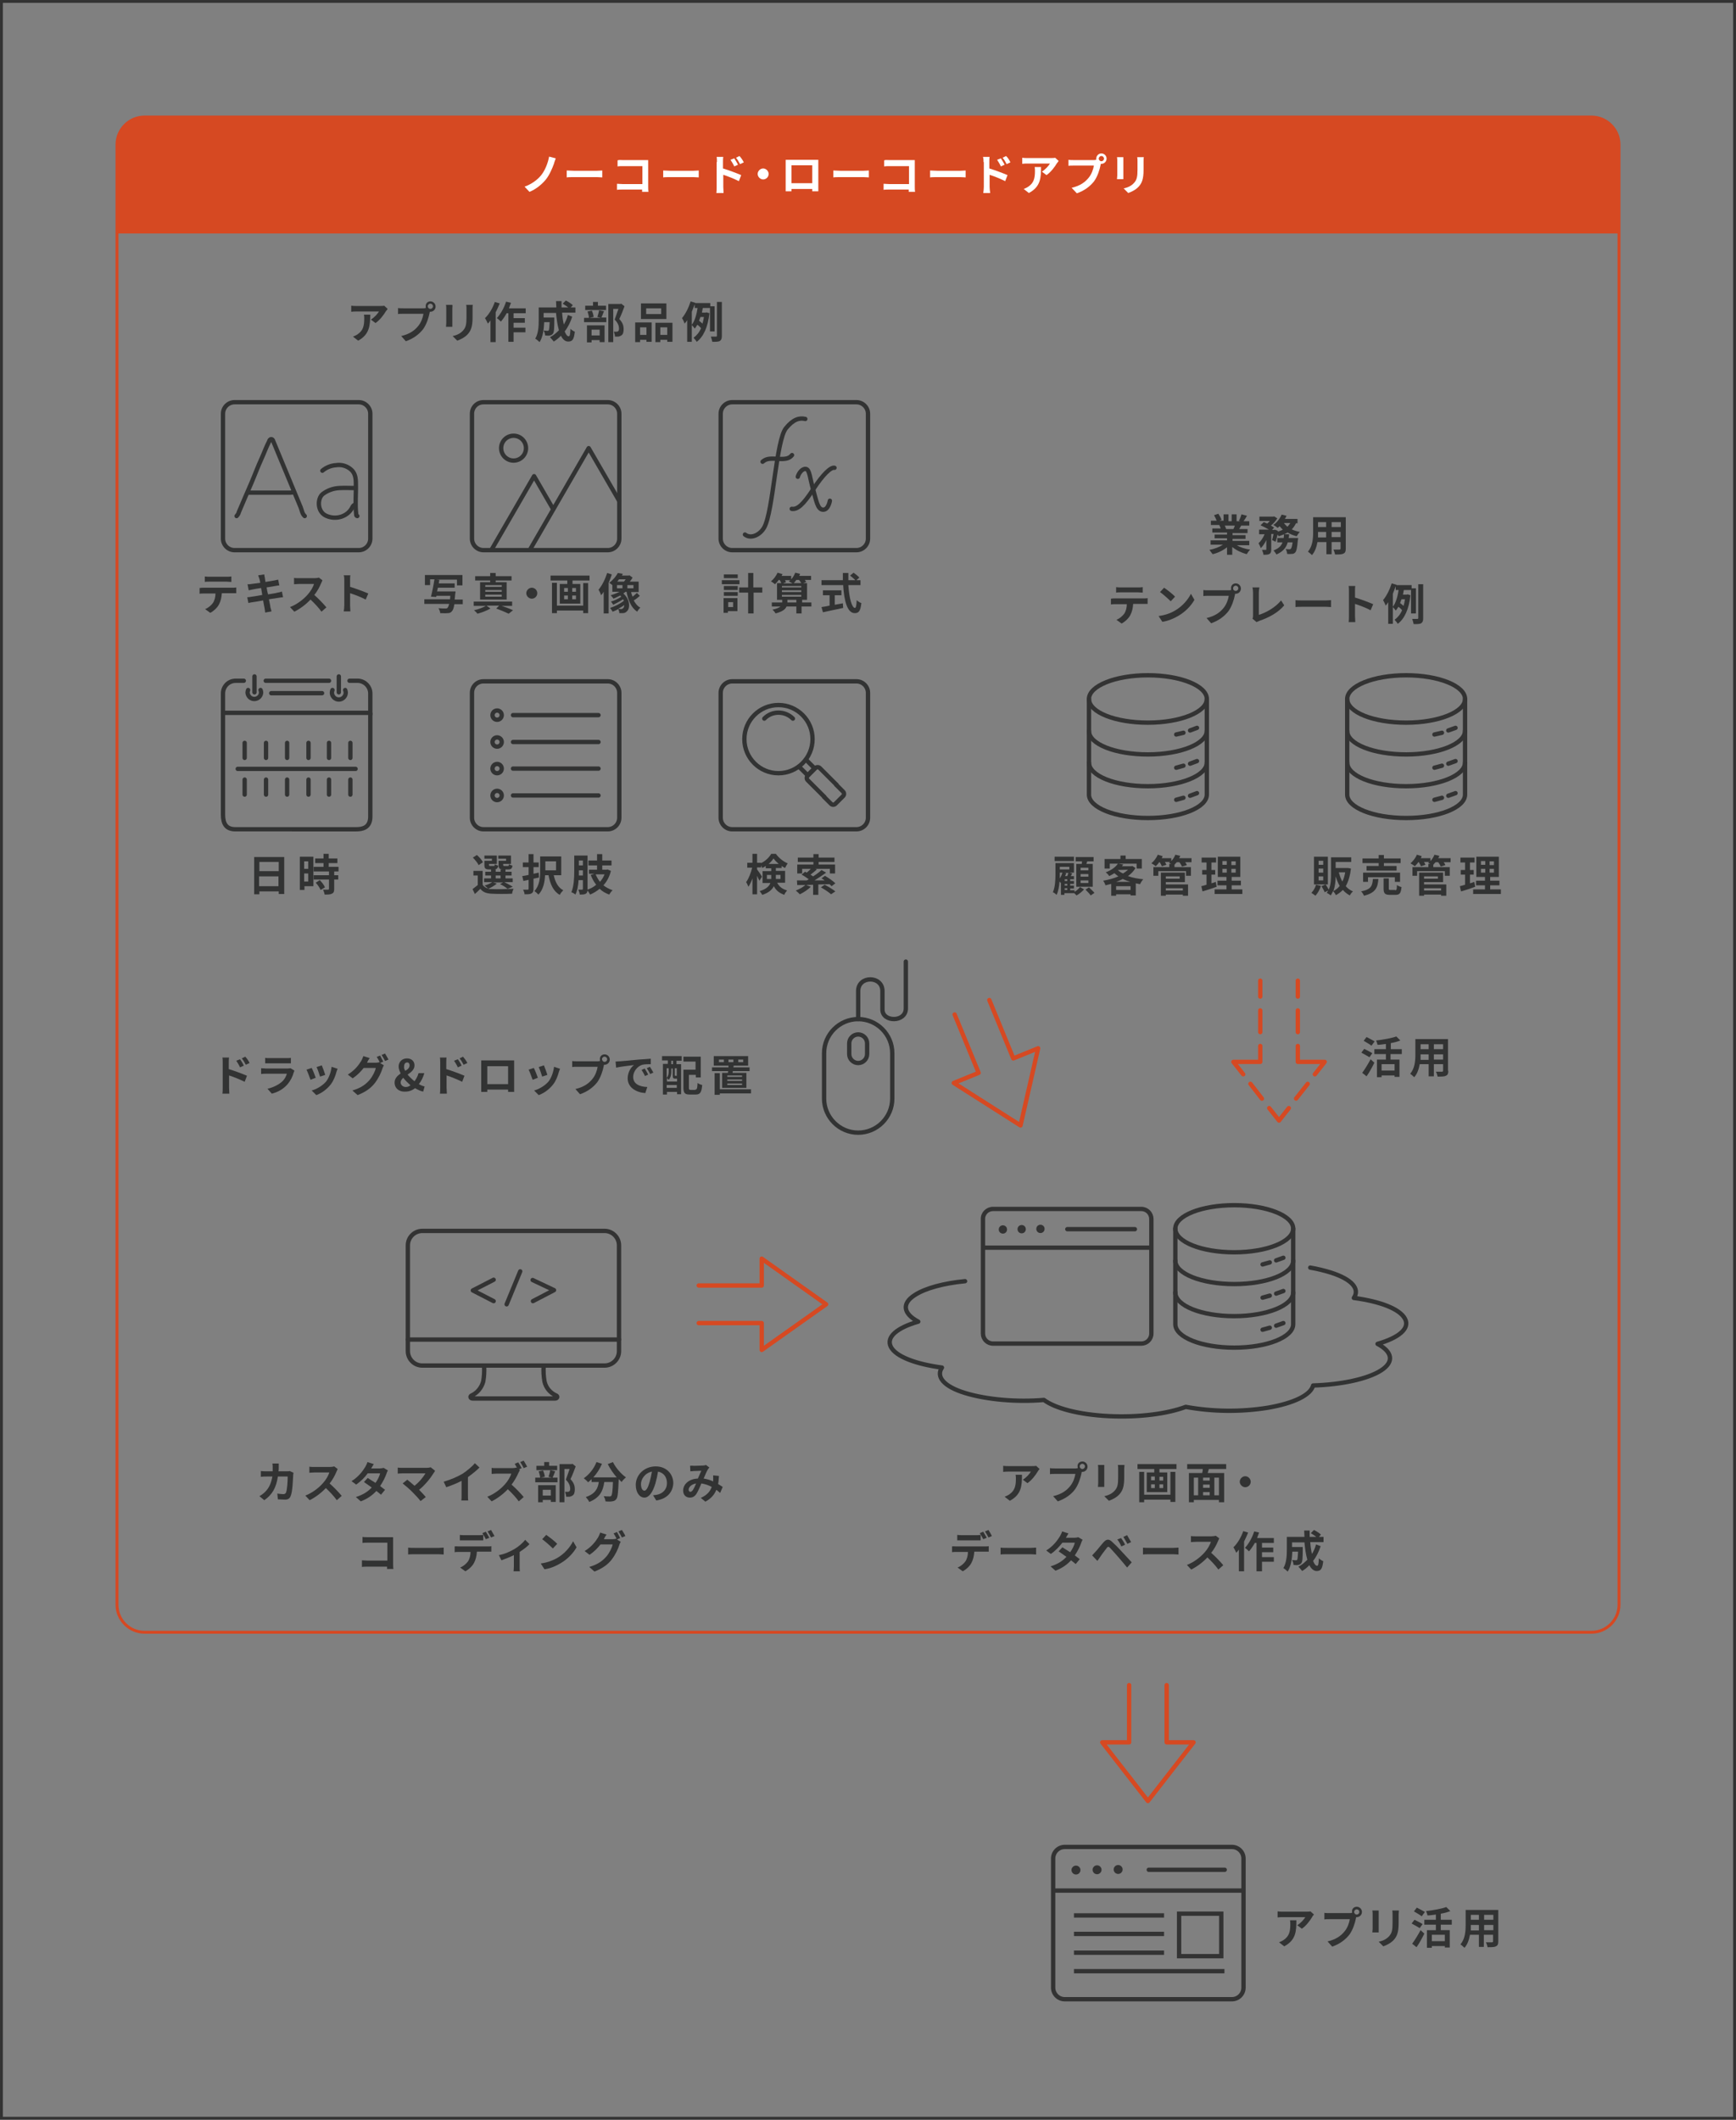 <?xml version="1.0" encoding="utf-8"?>
<!-- Generator: Adobe Illustrator 26.0.1, SVG Export Plug-In . SVG Version: 6.00 Build 0)  -->
<svg version="1.1" id="レイヤー_1" xmlns="http://www.w3.org/2000/svg" xmlns:xlink="http://www.w3.org/1999/xlink" x="0px"
	 y="0px" viewBox="0 0 601 733.6" style="enable-background:new 0 0 601 733.6;" xml:space="preserve">
<rect x="0" y="0" width="601" height="733.6" fill="#808080" stroke="none"/>
<style type="text/css">
	.st0{fill:none;stroke:#323333;stroke-width:1.5;stroke-miterlimit:10;}
	.st1{fill:none;stroke:#323333;stroke-width:1.5;stroke-linecap:round;stroke-miterlimit:10;}
	.st2{fill:none;stroke:#D64922;stroke-width:1.5;stroke-linecap:round;stroke-linejoin:round;}
	.st3{fill:none;stroke:#D64922;stroke-width:1.5;stroke-linecap:round;stroke-linejoin:round;stroke-dasharray:7.5,4.78;}
	.st4{fill:none;stroke:#D64922;stroke-width:1.5;stroke-linecap:round;stroke-linejoin:round;stroke-dasharray:6.48,4.13;}
	.st5{fill:none;stroke:#333333;stroke-miterlimit:10;}
	.st6{fill:#333333;stroke:#333333;stroke-width:1.5;stroke-miterlimit:10;}
	.st7{fill:none;stroke:#333333;stroke-width:1.5;stroke-miterlimit:10;}
	.st8{fill:none;stroke:#333333;stroke-width:1.5;stroke-linecap:round;stroke-miterlimit:10;}
	.st9{fill:none;stroke:#323333;stroke-width:1.5;stroke-linecap:round;stroke-linejoin:round;}
	.st10{fill:none;stroke:#D64822;stroke-linecap:round;stroke-linejoin:round;}
	.st11{fill:#D64922;}
	.st12{enable-background:new    ;}
	.st13{fill:#FFFFFF;}
	.st14{fill:#323333;}
	.st15{fill:none;stroke:#333333;stroke-width:1.5;stroke-linecap:round;stroke-linejoin:round;}
	.st16{fill:none;stroke:#333333;stroke-width:1.5;stroke-linecap:round;}
</style>
<g id="レイヤー_2_00000026859368550257081190000004479694130516566936_">
	<g id="レイヤー_1-2">
		<g id="グループ_1486">
			<path id="パス_650" class="st0" d="M128.2,246.7v35.9c0,4-2.9,4.4-4.9,4.4H81.5c-3.2,0-4.3-1.9-4.3-5.1v-35.2"/>
			<g id="グループ_1062">
				<g id="グループ_1061">
					<path id="パス_651" class="st1" d="M85.9,238.8c-0.1,0.3-0.2,0.6-0.2,0.9c0.1,1.3,1.2,2.3,2.5,2.2c1.2-0.1,2.1-1,2.2-2.2
						c0-0.3-0.1-0.6-0.2-0.9"/>
				</g>
				<line id="線_328" class="st1" x1="88.1" y1="239.6" x2="88.1" y2="234.1"/>
			</g>
			<g id="グループ_1064">
				<g id="グループ_1063">
					<path id="パス_652" class="st1" d="M119.5,238.8c0.1,0.3,0.2,0.6,0.2,0.9c0,1.3-1.1,2.4-2.4,2.4c-1.3,0-2.4-1.1-2.4-2.4
						c0-0.3,0.1-0.6,0.2-0.9"/>
				</g>
				<line id="線_329" class="st1" x1="117.3" y1="239.6" x2="117.3" y2="234.1"/>
			</g>
			<line id="線_330" class="st1" x1="113.9" y1="235.6" x2="92" y2="235.6"/>
			<path id="パス_653" class="st1" d="M84.4,235.6h-2.8c-2.5,0-4.4,2-4.4,4.4l0,0v6.7h51V240c0-2.4-2-4.4-4.4-4.4H121"/>
			<g id="グループ_1065">
				<line id="線_331" class="st1" x1="84.7" y1="257.1" x2="84.7" y2="262.3"/>
				<line id="線_332" class="st1" x1="92.1" y1="257.1" x2="92.1" y2="262.3"/>
				<line id="線_333" class="st1" x1="99.4" y1="257.1" x2="99.4" y2="262.3"/>
				<line id="線_334" class="st1" x1="106.8" y1="257.1" x2="106.8" y2="262.3"/>
				<line id="線_335" class="st1" x1="84.7" y1="269.8" x2="84.7" y2="275"/>
				<line id="線_336" class="st1" x1="92.1" y1="269.8" x2="92.1" y2="275"/>
				<line id="線_337" class="st1" x1="99.4" y1="269.8" x2="99.4" y2="275"/>
				<line id="線_338" class="st1" x1="106.8" y1="269.8" x2="106.8" y2="275"/>
				<line id="線_333-2" class="st1" x1="113.9" y1="257.1" x2="113.9" y2="262.3"/>
				<line id="線_334-2" class="st1" x1="121.3" y1="257.1" x2="121.3" y2="262.3"/>
				<line id="線_337-2" class="st1" x1="113.9" y1="269.8" x2="113.9" y2="275"/>
				<line id="線_338-2" class="st1" x1="121.3" y1="269.8" x2="121.3" y2="275"/>
			</g>
			<line id="線_339" class="st1" x1="82.3" y1="266.1" x2="123.1" y2="266.1"/>
			<line id="線_340" class="st1" x1="111.5" y1="239.9" x2="93.9" y2="239.9"/>
		</g>
		<g id="パス_250">
			<line class="st2" x1="436.3" y1="339.4" x2="436.3" y2="344.9"/>
			<line class="st3" x1="436.3" y1="349.7" x2="436.3" y2="359.6"/>
			<polyline class="st2" points="436.3,362 436.3,367.5 427,367.5 430.4,371.8 			"/>
			<line class="st4" x1="432.9" y1="375.1" x2="438.1" y2="381.8"/>
			<polyline class="st2" points="439.4,383.5 442.8,387.8 446.2,383.5 			"/>
			<line class="st4" x1="448.7" y1="380.2" x2="454" y2="373.5"/>
			<polyline class="st2" points="455.2,371.8 458.6,367.5 449.3,367.5 449.3,362 			"/>
			<line class="st3" x1="449.3" y1="357.2" x2="449.3" y2="347.3"/>
			<line class="st2" x1="449.3" y1="344.9" x2="449.3" y2="339.4"/>
		</g>
		<rect x="0.5" y="0.5" class="st5" width="600" height="732.6"/>
		<circle id="楕円形_132-2" class="st6" cx="360.2" cy="425.3" r="0.7"/>
		<circle id="楕円形_131-2" class="st6" cx="353.7" cy="425.4" r="0.7"/>
		<circle id="楕円形_130-2" class="st6" cx="347.2" cy="425.5" r="0.7"/>
		<line id="線_244-2" class="st7" x1="339.9" y1="431.8" x2="398.5" y2="431.8"/>
		<line id="線_243-2" class="st8" x1="369.5" y1="425.4" x2="392.9" y2="425.4"/>
		<path id="長方形_1217-3" class="st7" d="M343.8,418.4h51.3c2,0,3.5,1.6,3.5,3.5v39.6c0,2-1.6,3.5-3.5,3.5h-51.3
			c-2,0-3.5-1.6-3.5-3.5V422C340.2,420,341.8,418.4,343.8,418.4z"/>
		<g id="グループ_906">
			<g id="グループ_671">
				<circle id="楕円形_113" class="st9" cx="269.5" cy="255.8" r="11.8"/>
				<path id="パス_402" class="st9" d="M274.5,248.7c-2.7-2.7-7.2-2.8-9.9,0c0,0,0,0,0,0l0,0"/>
				<path id="パス_403" class="st9" d="M276.6,265.3l3,3l2.4-2.4l-3-3"/>
				<g id="グループ_670">
					<path id="パス_404" class="st9" d="M289.6,271.6l-5.8-5.8c-0.4-0.4-1.1-0.4-1.5,0c0,0,0,0,0,0l0,0l-2.7,2.7
						c-0.4,0.4-0.4,1.1,0,1.5c0,0,0,0,0,0l5.8,5.8"/>
					<path id="パス_405" class="st9" d="M285.3,275.8l2.4,2.4c0.4,0.4,1.1,0.4,1.5,0c0,0,0,0,0,0l0,0l2.7-2.7
						c0.4-0.4,0.4-1.1,0-1.5c0,0,0,0,0,0l0,0l-2.4-2.4"/>
				</g>
			</g>
		</g>
		<path id="長方形_1240" class="st0" d="M253.5,235.8h43c2.2,0,4,1.8,4,4V283c0,2.2-1.8,4-4,4h-43c-2.2,0-4-1.8-4-4v-43.2
			C249.5,237.6,251.3,235.8,253.5,235.8z"/>
		<circle id="楕円形_132-2-2" class="st6" cx="387.1" cy="647" r="0.8"/>
		<circle id="楕円形_131-2-2" class="st6" cx="379.8" cy="647.1" r="0.8"/>
		<circle id="楕円形_130-2-2" class="st6" cx="372.5" cy="647.2" r="0.8"/>
		<line id="線_244-2-2" class="st7" x1="364.3" y1="654.3" x2="430.4" y2="654.3"/>
		<line id="線_243-2-2" class="st8" x1="397.7" y1="647.1" x2="424" y2="647.1"/>
		<path id="長方形_1217-3-2" class="st7" d="M368.6,639.2h57.9c2.2,0,4,1.8,4,4v44.7c0,2.2-1.8,4-4,4h-57.9c-2.2,0-4-1.8-4-4
			v-44.7C364.6,641,366.4,639.2,368.6,639.2z"/>
		<line id="線_347" class="st7" x1="371.8" y1="662.9" x2="403" y2="662.9"/>
		<line id="線_348" class="st7" x1="371.8" y1="669.3" x2="403" y2="669.3"/>
		<line id="線_347-2" class="st7" x1="371.8" y1="675.8" x2="403" y2="675.8"/>
		<line id="線_348-2" class="st7" x1="371.8" y1="682.2" x2="423.9" y2="682.2"/>
		<rect x="408.2" y="662.3" class="st7" width="14.6" height="14.7"/>
		<path class="st10" d="M50,40.5h501c5.2,0,9.5,4.3,9.5,9.5v505.4c0,5.2-4.3,9.5-9.5,9.5H50c-5.2,0-9.5-4.3-9.5-9.5V50
			C40.5,44.8,44.8,40.5,50,40.5z"/>
		<path class="st11" d="M50,40.5h501c5.2,0,9.5,4.3,9.5,9.5v30.8l0,0h-520l0,0V50C40.5,44.8,44.8,40.5,50,40.5z"/>
		<g class="st12">
			<path class="st13" d="M191.8,56.6c-0.6,1.7-1.6,4-2.8,5.5c-1.3,1.6-3.4,3.4-5.7,4.3l-1.7-1.8c2.3-0.8,4.4-2.3,5.7-3.9
				c1.4-1.7,2.4-4.3,2.8-6.5l2.3,0.6C192.2,55.5,191.9,56.1,191.8,56.6z"/>
			<path class="st13" d="M198.6,59.1h8.1c0.7,0,1.4-0.1,1.8-0.1v2.4c-0.4,0-1.1-0.1-1.8-0.1h-8.1c-0.9,0-1.9,0-2.4,0.1V59
				C196.8,59,197.9,59.1,198.6,59.1z"/>
			<path class="st13" d="M215.5,55.4h7.6c0.4,0,1.1,0,1.3,0c0,0.3,0,0.9,0,1.4v7.8c0,0.5,0,1.3,0.1,1.8h-2.2c0-0.2,0-0.5,0-0.8h-6.8
				c-0.6,0-1.4,0-1.9,0.1v-2.1c0.5,0,1.2,0.1,1.9,0.1h6.9v-6.2h-6.7c-0.6,0-1.4,0-1.9,0.1v-2.1C214.2,55.3,215,55.4,215.5,55.4z"/>
			<path class="st13" d="M232,59.1h8.1c0.7,0,1.4-0.1,1.8-0.1v2.4c-0.4,0-1.1-0.1-1.8-0.1H232c-0.9,0-1.9,0-2.4,0.1V59
				C230.2,59,231.3,59.1,232,59.1z"/>
			<path class="st13" d="M248.2,56.1c0-0.5,0-1.3-0.1-1.8h2.3c-0.1,0.5-0.1,1.2-0.1,1.8v2.2c2,0.6,4.9,1.7,6.3,2.3l-0.8,2.1
				c-1.6-0.8-3.8-1.7-5.4-2.2v4.2c0,0.4,0.1,1.5,0.1,2.1H248c0.1-0.6,0.1-1.5,0.1-2.1V56.1z M255.5,57l-1.3,0.6
				c-0.4-0.9-0.8-1.5-1.3-2.3l1.3-0.5C254.6,55.4,255.2,56.4,255.5,57z M257.5,56.2l-1.3,0.6c-0.5-0.9-0.8-1.5-1.4-2.2l1.2-0.6
				C256.5,54.5,257.2,55.5,257.5,56.2z"/>
			<path class="st13" d="M266.1,60.2c0,1.1-0.9,1.9-1.9,1.9c-1,0-1.9-0.9-1.9-1.9c0-1,0.9-1.9,1.9-1.9
				C265.2,58.3,266.1,59.2,266.1,60.2z"/>
			<path class="st13" d="M273.6,55.3h8.2c0.4,0,0.9,0,1.5,0c0,0.5,0,1,0,1.5v7.3c0,0.6,0,2,0,2.1h-2.1c0,0,0-0.4,0-0.8H274
				c0,0.4,0,0.8,0,0.8H272c0-0.1,0-1.4,0-2.1v-7.3c0-0.4,0-1,0-1.5C272.6,55.3,273.2,55.3,273.6,55.3z M274,63.4h7.2v-6.2H274V63.4z
				"/>
			<path class="st13" d="M290.9,59.1h8.1c0.7,0,1.4-0.1,1.8-0.1v2.4c-0.4,0-1.1-0.1-1.8-0.1h-8.1c-0.9,0-1.9,0-2.4,0.1V59
				C289.1,59,290.2,59.1,290.9,59.1z"/>
			<path class="st13" d="M307.8,55.4h7.6c0.4,0,1.1,0,1.3,0c0,0.3,0,0.9,0,1.4v7.8c0,0.5,0,1.3,0.1,1.8h-2.2c0-0.2,0-0.5,0-0.8h-6.8
				c-0.6,0-1.4,0-1.9,0.1v-2.1c0.5,0,1.2,0.1,1.9,0.1h6.9v-6.2h-6.7c-0.6,0-1.4,0-1.9,0.1v-2.1C306.5,55.3,307.3,55.4,307.8,55.4z"
				/>
			<path class="st13" d="M324.4,59.1h8.1c0.7,0,1.4-0.1,1.8-0.1v2.4c-0.4,0-1.1-0.1-1.8-0.1h-8.1c-0.9,0-1.9,0-2.4,0.1V59
				C322.5,59,323.6,59.1,324.4,59.1z"/>
			<path class="st13" d="M340.5,56.1c0-0.5,0-1.3-0.2-1.8h2.3c-0.1,0.5-0.1,1.2-0.1,1.8v2.2c2,0.6,4.9,1.7,6.3,2.3l-0.8,2.1
				c-1.6-0.8-3.8-1.7-5.4-2.2v4.2c0,0.4,0.1,1.5,0.2,2.1h-2.4c0.1-0.6,0.2-1.5,0.2-2.1V56.1z M347.8,57l-1.3,0.6
				c-0.4-0.9-0.8-1.5-1.3-2.3l1.3-0.5C346.9,55.4,347.5,56.4,347.8,57z M349.8,56.2l-1.3,0.6c-0.5-0.9-0.8-1.5-1.4-2.2l1.2-0.6
				C348.9,54.5,349.5,55.5,349.8,56.2z"/>
			<path class="st13" d="M365.9,56.5c-0.7,1.2-2.1,3.1-3.6,4.1l-1.6-1.2c1.2-0.7,2.4-2.1,2.8-2.8h-7.8c-0.6,0-1.1,0-1.8,0.1v-2.1
				c0.6,0.1,1.2,0.1,1.8,0.1h8.1c0.4,0,1.2,0,1.5-0.1l1.2,1.1C366.3,56,366.1,56.3,365.9,56.5z M356.2,66.8l-1.8-1.4
				c0.5-0.2,1-0.4,1.6-0.8c1.9-1.3,2.3-2.9,2.3-5.4c0-0.5,0-0.9-0.1-1.4h2.2C360.4,61.5,360.3,64.6,356.2,66.8z"/>
			<path class="st13" d="M381.3,53.1c1,0,1.8,0.8,1.8,1.8c0,1-0.8,1.8-1.8,1.8c-0.1,0-0.1,0-0.2,0c0,0.2-0.1,0.3-0.1,0.5
				c-0.3,1.5-1,3.8-2.2,5.5c-1.4,1.8-3.4,3.3-6,4.2L371,65c3-0.7,4.7-2,5.9-3.5c1-1.2,1.6-2.9,1.8-4.2h-7c-0.7,0-1.4,0-1.8,0.1v-2.1
				c0.4,0.1,1.3,0.1,1.8,0.1h6.9c0.2,0,0.5,0,0.9-0.1c0-0.1,0-0.2,0-0.3C379.5,53.9,380.3,53.1,381.3,53.1z M381.3,55.8
				c0.5,0,0.9-0.4,0.9-0.9c0-0.5-0.4-0.9-0.9-0.9c-0.5,0-0.9,0.4-0.9,0.9C380.4,55.4,380.8,55.8,381.3,55.8z"/>
			<path class="st13" d="M388.9,55.6v5.1c0,0.4,0,1,0,1.3h-2.2c0-0.3,0.1-0.9,0.1-1.3v-5.1c0-0.3,0-0.8-0.1-1.2h2.2
				C388.9,54.7,388.9,55.1,388.9,55.6z M395.9,55.8v3c0,3.2-0.6,4.6-1.7,5.8c-1,1.1-2.5,1.8-3.6,2.2l-1.6-1.6
				c1.5-0.3,2.7-0.9,3.6-1.9c1-1.1,1.2-2.2,1.2-4.6v-2.8c0-0.6,0-1.1-0.1-1.5h2.3C395.9,54.7,395.9,55.2,395.9,55.8z"/>
		</g>
		<path id="長方形_1240-2" class="st0" d="M81.2,139.2h43c2.2,0,4,1.8,4,4v43.2c0,2.2-1.8,4-4,4h-43c-2.2,0-4-1.8-4-4v-43.2
			C77.2,141,79,139.2,81.2,139.2z"/>
		<path class="st9" d="M105.5,178.6c-0.9-0.8-1-2-1.4-3c-3.2-7.6-6.3-15.3-9.5-22.9c-0.1-0.3-0.2-0.7-0.7-0.7s-0.6,0.4-0.7,0.7
			c-1,1.9-1.7,3.9-2.6,5.9c-1.3,2.8-2.4,5.8-3.6,8.6c-1.4,3.3-2.9,6.6-4.3,10c-0.1,0.5-0.4,1-0.8,1.4"/>
		<path class="st9" d="M123,168.9c-1.8,0-3.7-0.1-5.5,0c-2.1,0.1-4.1,0.8-5.8,2.1c-1.9,1.6-1.9,6.1,1.2,7.5c3.5,1.6,7.6,0.2,9.1-3
			c0.2-0.4,0.5-0.7,0.8-0.8"/>
		<path class="st9" d="M123.7,178.6c-0.5-0.1-0.3-0.5-0.4-0.8c-0.4-3.5,0-7-0.1-10.4c0-1.9-0.2-3.8-1.9-5.1c-1.4-1.1-3.2-1.6-5-1.3
			c-1.7,0.1-3.4,0.8-4.7,1.9"/>
		<path class="st9" d="M85.8,170.4c0.2,0.1,0.5,0.1,0.7,0.1h14c0.3,0,0.7-0.1,1-0.1"/>
		<g class="st12">
			<path class="st14" d="M133.6,107.7c-0.7,1.2-2.1,3.1-3.6,4.1l-1.6-1.2c1.2-0.7,2.4-2.1,2.8-2.8h-7.8c-0.6,0-1.1,0-1.8,0.1v-2.1
				c0.6,0.1,1.2,0.1,1.8,0.1h8.1c0.4,0,1.2,0,1.5-0.1l1.2,1.1C134.1,107.1,133.8,107.5,133.6,107.7z M124,117.9l-1.8-1.4
				c0.5-0.2,1-0.4,1.6-0.8c1.9-1.3,2.3-2.9,2.3-5.4c0-0.5,0-0.9-0.1-1.4h2.2C128.1,112.6,128,115.7,124,117.9z"/>
			<path class="st14" d="M149,104.3c1,0,1.8,0.8,1.8,1.8c0,1-0.8,1.8-1.8,1.8c-0.1,0-0.1,0-0.2,0c0,0.2-0.1,0.3-0.1,0.5
				c-0.3,1.5-1,3.8-2.2,5.5c-1.4,1.8-3.4,3.3-6,4.2l-1.6-1.8c3-0.7,4.7-2,5.9-3.5c1-1.2,1.6-2.9,1.8-4.2h-7c-0.7,0-1.4,0-1.8,0.1
				v-2.1c0.4,0.1,1.3,0.1,1.8,0.1h6.9c0.2,0,0.5,0,0.9-0.1c0-0.1,0-0.2,0-0.3C147.2,105.1,148,104.3,149,104.3z M149,106.9
				c0.5,0,0.9-0.4,0.9-0.9c0-0.5-0.4-0.9-0.9-0.9c-0.5,0-0.9,0.4-0.9,0.9C148.1,106.5,148.5,106.9,149,106.9z"/>
			<path class="st14" d="M156.6,106.7v5.1c0,0.4,0,1,0,1.3h-2.2c0-0.3,0.1-0.9,0.1-1.3v-5.1c0-0.3,0-0.8-0.1-1.2h2.2
				C156.7,105.9,156.6,106.2,156.6,106.7z M163.6,106.9v3c0,3.2-0.6,4.6-1.7,5.8c-1,1.1-2.5,1.8-3.6,2.2l-1.6-1.6
				c1.5-0.3,2.7-0.9,3.6-1.9c1-1.1,1.2-2.2,1.2-4.6v-2.8c0-0.6,0-1.1-0.1-1.5h2.3C163.6,105.8,163.6,106.3,163.6,106.9z"/>
			<path class="st14" d="M173,105c-0.4,1-0.9,2.1-1.4,3.1v10.3h-1.8v-7.5c-0.3,0.4-0.6,0.8-0.9,1.1c-0.2-0.4-0.7-1.5-1-1.9
				c1.4-1.3,2.7-3.5,3.4-5.6L173,105z M177.8,108.5v1.6h3.9v1.6h-3.9v1.7h4.1v1.6h-4.1v3.3h-1.8v-9.9h-0.6c-0.6,1.1-1.3,2.1-2,2.9
				c-0.3-0.3-1-1-1.4-1.2c1.3-1.4,2.5-3.5,3.2-5.7l1.7,0.4c-0.2,0.6-0.5,1.2-0.7,1.9h5.8v1.7H177.8z"/>
			<path class="st14" d="M198.1,109.6c-0.6,1.9-1.5,3.7-2.6,5.1c0.4,1.1,0.9,1.7,1.4,1.7c0.4,0,0.5-0.8,0.6-2.6c0.4,0.4,1,0.8,1.5,1
				c-0.3,2.8-0.9,3.4-2.3,3.4c-1.1,0-1.9-0.8-2.5-2c-0.8,0.8-1.6,1.5-2.5,2c-0.3-0.4-0.9-1.1-1.3-1.5c1.2-0.6,2.2-1.5,3.1-2.4
				c-0.5-1.7-0.8-3.8-1-6h-4.3v1.6h3.7c0,0,0,0.5,0,0.7c0,3.2-0.1,4.5-0.5,4.9c-0.3,0.4-0.6,0.5-1,0.6c-0.4,0.1-1,0.1-1.7,0
				c0-0.5-0.2-1.2-0.5-1.7c0.5,0,1.1,0.1,1.3,0.1c0.2,0,0.3,0,0.5-0.2c0.1-0.2,0.2-0.9,0.3-2.8h-1.9c-0.1,2.2-0.4,5.1-1.6,6.9
				c-0.3-0.3-1.1-1-1.5-1.2c1.1-1.8,1.2-4.4,1.2-6.4v-4.4h6.1c0-0.7-0.1-1.5-0.1-2.2h1.9c0,0.8,0,1.5,0,2.2h2.3
				c-0.6-0.5-1.3-0.9-1.9-1.3l1.1-1.1c0.8,0.4,1.9,1.1,2.4,1.6l-0.7,0.8h1.6v1.8h-4.6c0.1,1.5,0.3,2.9,0.6,4.1
				c0.6-1,1.1-2.1,1.4-3.3L198.1,109.6z"/>
			<path class="st14" d="M209.1,107.7c-0.3,0.8-0.6,1.6-0.9,2.2h1.7v1.6h-7.7V110h1.7c0-0.6-0.3-1.5-0.5-2.2l1.5-0.3
				c0.3,0.7,0.6,1.6,0.6,2.2l-1.4,0.3h3.9l-1.2-0.3c0.2-0.6,0.5-1.6,0.6-2.3L209.1,107.7z M209.8,107.3h-7.2v-1.5h2.7v-1.3h1.7v1.3
				h2.8V107.3z M203.1,112.6h6.2v5.8h-1.7v-0.7h-2.8v0.8h-1.6V112.6z M204.8,114.1v2h2.8v-2H204.8z M216.2,106
				c-0.5,1.4-1.2,3.2-1.8,4.4c1.3,1.4,1.5,2.5,1.5,3.5c0,1.1-0.2,1.8-0.8,2.2c-0.3,0.2-0.6,0.3-1,0.4c-0.3,0-0.8,0-1.2,0
				c0-0.5-0.2-1.2-0.4-1.7c0.3,0,0.6,0,0.8,0c0.2,0,0.4,0,0.6-0.1c0.3-0.2,0.4-0.5,0.4-1c0-0.8-0.3-1.9-1.5-3.1
				c0.4-1.1,0.9-2.6,1.3-3.7h-1.8v11.5h-1.7v-13.2h4.2l0.3-0.1L216.2,106z"/>
			<path class="st14" d="M219.9,111.6h5.7v6.7h-1.8v-0.7h-2.2v0.8h-1.7V111.6z M221.6,113.3v2.6h2.2v-2.6H221.6z M230.7,110.4h-8.8
				v-5.4h8.8V110.4z M228.9,106.7h-5.2v2h5.2V106.7z M232.8,111.6v6.7H231v-0.7h-2.4v0.8h-1.7v-6.7H232.8z M231,115.9v-2.6h-2.4v2.6
				H231z"/>
			<path class="st14" d="M245.8,114.8v-8.2h-2.5c-0.1,0.5-0.2,1.1-0.3,1.6h1.3l0.3-0.1l1,0.3c-0.5,4.8-2.1,8.2-4.4,9.9
				c-0.2-0.4-0.8-1.1-1.1-1.4c1.1-0.8,2-1.9,2.6-3.3c-0.3-0.4-0.8-0.9-1.3-1.2c-0.3,0.5-0.5,0.9-0.9,1.3c-0.2-0.3-0.7-0.9-1-1.2v5.8
				h-1.6v-7.5c-0.3,0.5-0.6,0.9-0.9,1.2c-0.1-0.4-0.6-1.5-0.9-1.9c1.2-1.4,2.3-3.6,3-5.8l1.6,0.5l0,0.1h5.2v1.1h1.5v8.7H245.8z
				 M239.5,112.4c1.1-1.4,1.7-3.8,2-5.8h-1v-1.3c-0.3,0.9-0.7,1.7-1,2.6V112.4z M242.5,109.7c-0.2,0.4-0.3,0.9-0.5,1.3
				c0.4,0.3,0.9,0.7,1.2,1c0.2-0.7,0.4-1.5,0.5-2.3H242.5z M249.9,104.6v11.7c0,0.9-0.2,1.4-0.7,1.7c-0.5,0.3-1.4,0.3-2.6,0.3
				c-0.1-0.5-0.3-1.3-0.5-1.8c0.8,0,1.6,0,1.8,0c0.2,0,0.3-0.1,0.3-0.3v-11.7H249.9z"/>
		</g>
		<g class="st12">
			<path class="st14" d="M77.1,367.8c0-0.5,0-1.3-0.1-1.8h2.3c-0.1,0.5-0.1,1.2-0.1,1.8v2.2c2,0.6,4.9,1.7,6.3,2.3l-0.8,2.1
				c-1.6-0.8-3.8-1.7-5.4-2.2v4.2c0,0.4,0.1,1.5,0.1,2.1h-2.4c0.1-0.6,0.1-1.5,0.1-2.1V367.8z M84.4,368.8l-1.3,0.6
				c-0.4-0.9-0.8-1.5-1.3-2.3l1.3-0.5C83.5,367.1,84.1,368.1,84.4,368.8z M86.4,367.9l-1.3,0.6c-0.5-0.9-0.8-1.5-1.4-2.2l1.2-0.6
				C85.5,366.3,86.1,367.2,86.4,367.9z"/>
			<path class="st14" d="M101.7,371.1c-0.4,1.5-1.1,2.9-2.2,4.2c-1.5,1.7-3.4,2.7-5.4,3.2l-1.5-1.7c2.2-0.5,4-1.5,5.2-2.6
				c0.8-0.8,1.3-1.8,1.5-2.6h-7.2c-0.4,0-1.1,0-1.7,0.1v-2c0.6,0,1.3,0.1,1.7,0.1h7.4c0.5,0,0.9-0.1,1.1-0.1l1.3,0.8
				C101.9,370.7,101.8,371,101.7,371.1z M93.3,366.2h5.8c0.5,0,1.2,0,1.6-0.1v1.9c-0.4,0-1.1,0-1.6,0h-5.7c-0.5,0-1.1,0-1.6,0v-1.9
				C92.2,366.2,92.8,366.2,93.3,366.2z"/>
			<path class="st14" d="M109.3,373l-1.8,0.7c-0.3-0.8-1-2.8-1.4-3.5l1.8-0.6C108.3,370.3,109,372.1,109.3,373z M116.5,370.9
				c-0.4,1.5-1,3.1-2,4.4c-1.4,1.8-3.3,3.1-5,3.7l-1.6-1.6c1.6-0.4,3.7-1.6,5-3.1c1-1.3,1.7-3.3,1.9-5.1l2.1,0.7
				C116.7,370.3,116.6,370.6,116.5,370.9z M112.6,372l-1.8,0.6c-0.2-0.7-0.8-2.5-1.2-3.3l1.8-0.6C111.7,369.4,112.4,371.3,112.6,372
				z"/>
			<path class="st14" d="M132.7,367.4l-1.1,0.5l1.3,0.8c-0.2,0.3-0.4,0.7-0.5,1.1c-0.4,1.3-1.3,3.3-2.6,5c-1.4,1.8-3.2,3.1-6,4.2
				l-1.8-1.6c3.1-0.9,4.7-2.2,6-3.7c1-1.2,1.9-3,2.1-4.1h-4.2c-1,1.3-2.3,2.6-3.8,3.6l-1.7-1.3c2.6-1.6,3.9-3.5,4.7-4.8
				c0.2-0.4,0.5-1,0.7-1.6l2.2,0.7c-0.4,0.5-0.8,1.2-0.9,1.5c0,0,0,0,0,0.1h3c0.5,0,1-0.1,1.3-0.2l0.1,0.1c-0.3-0.6-0.7-1.4-1.1-1.9
				l1.2-0.5C131.9,365.9,132.4,366.9,132.7,367.4z M134.5,366.7l-1.2,0.5c-0.3-0.6-0.8-1.5-1.2-2.1l1.2-0.5
				C133.7,365.2,134.2,366.2,134.5,366.7z"/>
			<path class="st14" d="M136.6,374.7c0-1.5,1-2.4,2.1-3.2c-0.4-0.8-0.7-1.7-0.7-2.4c0-1.5,1.1-2.8,2.9-2.8c1.6,0,2.6,1,2.6,2.4
				c0,1.5-1.2,2.4-2.4,3.2c0.7,0.8,1.5,1.6,2.4,2.3c0.6-0.8,1.1-1.7,1.4-2.8h2c-0.4,1.4-1,2.7-1.9,3.8c0.7,0.4,1.4,0.7,2,0.8
				l-0.5,1.8c-0.9-0.2-1.8-0.6-2.8-1.2c-0.9,0.7-2,1.2-3.4,1.2C137.9,377.9,136.6,376.4,136.6,374.7z M140.5,376.2
				c0.6,0,1.1-0.2,1.6-0.6c-0.9-0.8-1.8-1.7-2.5-2.6c-0.5,0.5-0.9,1-0.9,1.6C138.7,375.5,139.5,376.2,140.5,376.2z M140.3,370.6
				c0.9-0.5,1.5-1.1,1.5-1.9c0-0.6-0.3-1-0.8-1c-0.7,0-1.1,0.5-1.1,1.4C139.8,369.6,140,370.1,140.3,370.6z"/>
			<path class="st14" d="M152.4,367.8c0-0.5,0-1.3-0.1-1.8h2.3c-0.1,0.5-0.1,1.2-0.1,1.8v2.2c2,0.6,4.9,1.7,6.3,2.3l-0.8,2.1
				c-1.6-0.8-3.8-1.7-5.4-2.2v4.2c0,0.4,0.1,1.5,0.1,2.1h-2.4c0.1-0.6,0.1-1.5,0.1-2.1V367.8z M159.8,368.8l-1.3,0.6
				c-0.4-0.9-0.8-1.5-1.3-2.3l1.3-0.5C158.9,367.1,159.5,368.1,159.8,368.8z M161.8,367.9l-1.3,0.6c-0.5-0.9-0.8-1.5-1.4-2.2
				l1.2-0.6C160.8,366.3,161.5,367.2,161.8,367.9z"/>
			<path class="st14" d="M168.3,367h8.2c0.4,0,0.9,0,1.5,0c0,0.5,0,1,0,1.5v7.3c0,0.6,0,2,0,2.1h-2.1c0,0,0-0.4,0-0.8h-7.2
				c0,0.4,0,0.8,0,0.8h-2.1c0-0.1,0-1.4,0-2.1v-7.3c0-0.4,0-1,0-1.5C167.3,367,167.9,367,168.3,367z M168.7,375.2h7.2V369h-7.2
				V375.2z"/>
			<path class="st14" d="M186.2,373l-1.8,0.7c-0.3-0.8-1-2.8-1.4-3.5l1.8-0.6C185.2,370.3,185.9,372.1,186.2,373z M193.5,370.9
				c-0.4,1.5-1,3.1-2,4.4c-1.4,1.8-3.3,3.1-5,3.7l-1.6-1.6c1.6-0.4,3.7-1.6,5-3.1c1-1.3,1.7-3.3,1.9-5.1l2.1,0.7
				C193.7,370.3,193.6,370.6,193.5,370.9z M189.5,372l-1.8,0.6c-0.2-0.7-0.8-2.5-1.2-3.3l1.8-0.6C188.6,369.4,189.3,371.3,189.5,372
				z"/>
			<path class="st14" d="M209.3,364.9c1,0,1.8,0.8,1.8,1.8c0,1-0.8,1.8-1.8,1.8c-0.1,0-0.1,0-0.2,0c0,0.2-0.1,0.3-0.1,0.5
				c-0.3,1.5-1,3.8-2.2,5.5c-1.4,1.8-3.4,3.3-6,4.2l-1.6-1.8c3-0.7,4.7-2,5.9-3.5c1-1.2,1.6-2.9,1.8-4.2h-7c-0.7,0-1.4,0-1.8,0.1
				v-2.1c0.4,0.1,1.3,0.1,1.8,0.1h6.9c0.2,0,0.5,0,0.9-0.1c0-0.1,0-0.2,0-0.3C207.5,365.7,208.3,364.9,209.3,364.9z M209.3,367.5
				c0.5,0,0.9-0.4,0.9-0.9c0-0.5-0.4-0.9-0.9-0.9c-0.5,0-0.9,0.4-0.9,0.9C208.5,367.1,208.8,367.5,209.3,367.5z"/>
			<path class="st14" d="M214.6,367.3c1.3-0.1,3.7-0.3,6.5-0.6c1.5-0.1,3.2-0.2,4.2-0.3l0,1.9c-0.8,0-2.1,0-2.9,0.2
				c-1.8,0.5-3.2,2.4-3.2,4.2c0,2.5,2.3,3.4,4.9,3.5l-0.7,2.1c-3.1-0.2-6.1-1.9-6.1-5.1c0-2.2,1.2-3.9,2.2-4.6
				c-1.4,0.2-4.5,0.5-6.2,0.9l-0.2-2.1C213.8,367.3,214.4,367.3,214.6,367.3z M224.4,371.9l-1.1,0.5c-0.4-0.8-0.7-1.4-1.2-2.1
				l1.1-0.5C223.6,370.4,224.1,371.3,224.4,371.9z M226.2,371.2l-1.1,0.5c-0.4-0.8-0.8-1.4-1.2-2l1.1-0.5
				C225.3,369.7,225.9,370.6,226.2,371.2z"/>
			<path class="st14" d="M229.2,365.5h6.8v1.6h-1.8v1.2h1.6v10.4h-1.4v-0.8h-3.5v0.9h-1.4v-10.6h1.7v-1.2h-2L229.2,365.5z
				 M233.7,373.3c-0.6,0-0.8-0.2-0.8-1.1v-2.4h-0.5v1.2c0,0.8-0.2,2-0.9,2.7c-0.1-0.1-0.4-0.4-0.6-0.6v1.2h3.5v-1h-0.1H233.7z
				 M230.8,369.7v3.3c0.6-0.6,0.7-1.5,0.7-2.1v-1.2H230.8z M234.3,376.5v-1h-3.5v1H234.3z M233,367.1h-0.6v1.2h0.6V367.1z
				 M234.3,369.7h-0.7v2.4c0,0.2,0,0.2,0.1,0.2h0.3c0.1,0,0.2,0,0.2,0c0,0,0,0,0.1,0.1V369.7z M240.7,377.1c0.6,0,0.7-0.4,0.8-2.3
				c0.4,0.3,1.1,0.6,1.6,0.7c-0.2,2.5-0.7,3.3-2.2,3.3h-2.1c-1.7,0-2.2-0.5-2.2-2.4v-6.2h4.2v-2.8h-4.2v-1.7h6v7.2h-1.7v-0.9h-2.4
				v4.5c0,0.6,0.1,0.7,0.7,0.7H240.7z"/>
			<path class="st14" d="M252,371.3c0-0.2,0.1-0.4,0.1-0.6h-5.6v-1.3h5.7l0-0.6h-5.1v-3.3h11.9v3.3h-5l-0.1,0.6h5.6v1.3h-5.8
				l-0.1,0.6h4.8v5.2h-8.4v-5.2H252z M260,378.4h-10.8v0.5h-1.8v-7.5h1.8v5.6H260V378.4z M250.6,366.7h-1.7v0.9h1.7V366.7z
				 M256.9,372.2h-5.1v0.5h5.1V372.2z M256.9,373.6h-5.1v0.5h5.1V373.6z M256.9,375h-5.1v0.5h5.1V375z M252.2,367.6h1.7v-0.9h-1.7
				V367.6z M255.6,367.6h1.7v-0.9h-1.7V367.6z"/>
		</g>
		<g class="st12">
			<path class="st14" d="M96.5,507.9c0,0.5,0,0.9-0.1,1.3h2.8c0.4,0,0.8,0,1.1-0.1l1.3,0.6c0,0.2-0.1,0.6-0.1,0.8
				c-0.1,1.6-0.2,5.8-0.9,7.3c-0.3,0.8-0.9,1.2-1.9,1.2c-0.9,0-1.8-0.1-2.5-0.1l-0.2-2c0.7,0.1,1.5,0.2,2.1,0.2
				c0.5,0,0.7-0.2,0.9-0.5c0.4-0.9,0.6-3.9,0.6-5.6h-3.4c-0.6,4-2,6.3-4.7,8.2l-1.7-1.4c0.6-0.3,1.4-0.9,2-1.5
				c1.4-1.4,2.1-3.1,2.5-5.3h-2c-0.5,0-1.3,0-2,0.1v-2c0.6,0.1,1.4,0.1,2,0.1h2.1c0-0.4,0-0.9,0-1.3c0-0.3,0-1-0.1-1.4h2.2
				C96.5,506.9,96.5,507.5,96.5,507.9z"/>
			<path class="st14" d="M116.5,509.3c-0.5,1.2-1.3,2.8-2.4,4.1c1.5,1.3,3.3,3.2,4.2,4.3l-1.7,1.5c-1-1.4-2.4-2.9-3.8-4.2
				c-1.6,1.7-3.6,3.2-5.6,4.2l-1.5-1.6c2.4-0.9,4.7-2.7,6.1-4.3c1-1.1,1.9-2.6,2.2-3.7h-5.1c-0.6,0-1.5,0.1-1.8,0.1v-2.1
				c0.4,0.1,1.3,0.1,1.8,0.1h5.3c0.6,0,1.2-0.1,1.5-0.2l1.2,0.9C116.9,508.5,116.6,509,116.5,509.3z"/>
			<path class="st14" d="M128.5,508.2h3c0.5,0,1-0.1,1.3-0.2l1.5,0.9c-0.2,0.3-0.4,0.7-0.5,1.1c-0.4,1.2-1.2,2.8-2.2,4.3
				c0.6,0.5,1.2,0.9,1.7,1.3l-1.4,1.7c-0.4-0.4-1-0.8-1.6-1.3c-1.3,1.4-3,2.7-5.4,3.6l-1.7-1.5c2.6-0.8,4.3-2,5.5-3.3
				c-1-0.7-2-1.4-2.7-1.9l1.3-1.4c0.8,0.5,1.7,1.1,2.7,1.7c0.8-1.1,1.4-2.4,1.6-3.3h-4.3c-1,1.4-2.4,2.8-4,3.9l-1.6-1.2
				c2.6-1.6,4-3.7,4.8-5c0.2-0.4,0.6-1.1,0.7-1.6l2.2,0.7C129.1,507.2,128.7,507.9,128.5,508.2z"/>
			<path class="st14" d="M150.2,509.7c-1.1,1.8-3,4.2-5.1,5.9c0.9,0.9,1.7,1.8,2.3,2.5l-1.8,1.4c-0.6-0.8-1.9-2.2-2.9-3.2
				c-0.9-0.9-2.4-2.2-3.3-2.9l1.6-1.3c0.6,0.5,1.6,1.3,2.5,2.1c1.7-1.3,3.1-3.1,3.8-4.3h-7.9c-0.6,0-1.4,0.1-1.7,0.1v-2.1
				c0.4,0.1,1.2,0.1,1.7,0.1h8.3c0.6,0,1.1-0.1,1.4-0.2l1.5,1.2C150.5,509.3,150.3,509.5,150.2,509.7z"/>
			<path class="st14" d="M160.2,510c1.5-1,3.3-2.5,4.2-3.6l1.6,1.5c-1.1,1.1-2.6,2.3-4,3.3v6.1c0,0.7,0,1.6,0.1,2h-2.4
				c0.1-0.4,0.1-1.3,0.1-2v-4.8c-1.5,0.8-3.5,1.6-5.3,2.2l-0.9-1.9C156.3,512,158.5,511,160.2,510z"/>
			<path class="st14" d="M180.6,508.1l-0.9,0.4l0.3,0.3c-0.1,0.2-0.4,0.6-0.5,0.9c-0.5,1.2-1.4,2.8-2.4,4.1c1.5,1.3,3.3,3.2,4.2,4.3
				l-1.7,1.5c-1-1.4-2.4-2.9-3.8-4.2c-1.6,1.7-3.6,3.2-5.6,4.2l-1.5-1.6c2.4-0.9,4.7-2.7,6.1-4.3c1-1.1,1.9-2.6,2.2-3.7H172
				c-0.6,0-1.5,0.1-1.8,0.1v-2.1c0.4,0.1,1.3,0.1,1.8,0.1h5.3c0.6,0,1.2-0.1,1.5-0.2l0.2,0.1c-0.3-0.5-0.6-1-0.8-1.4l1.2-0.5
				C179.8,506.6,180.3,507.6,180.6,508.1z M182.5,507.6l-1.2,0.5c-0.3-0.6-0.8-1.5-1.2-2.1l1.2-0.5
				C181.7,506.1,182.2,507.1,182.5,507.6z"/>
			<path class="st14" d="M192.2,509.2c-0.3,0.8-0.6,1.6-0.9,2.2h1.7v1.6h-7.7v-1.6h1.7c0-0.6-0.3-1.5-0.5-2.2l1.5-0.3
				c0.3,0.7,0.6,1.6,0.6,2.2l-1.4,0.3h3.9l-1.2-0.3c0.2-0.6,0.5-1.6,0.6-2.3L192.2,509.2z M192.9,508.8h-7.2v-1.5h2.7V506h1.7v1.3
				h2.8V508.8z M186.2,514h6.2v5.8h-1.7v-0.7h-2.8v0.8h-1.6V514z M187.9,515.6v2h2.8v-2H187.9z M199.3,507.5
				c-0.5,1.4-1.2,3.2-1.8,4.4c1.3,1.4,1.5,2.5,1.5,3.5c0,1.1-0.2,1.8-0.8,2.2c-0.3,0.2-0.6,0.3-1,0.4c-0.3,0-0.8,0-1.2,0
				c0-0.5-0.2-1.2-0.4-1.7c0.3,0,0.6,0,0.8,0c0.2,0,0.4,0,0.6-0.1c0.3-0.2,0.4-0.5,0.4-1c0-0.8-0.3-1.9-1.5-3.1
				c0.4-1.1,0.9-2.6,1.3-3.7h-1.8v11.5h-1.7v-13.2h4.2l0.3-0.1L199.3,507.5z"/>
			<path class="st14" d="M212.2,506c0.9,1.9,2.8,4.1,4.5,5.3c-0.5,0.4-1.2,1.1-1.5,1.6c-0.3-0.3-0.6-0.6-1-1v0.1
				c-0.2,4.5-0.3,6.3-0.9,6.9c-0.4,0.5-0.8,0.6-1.4,0.7c-0.5,0.1-1.4,0.1-2.3,0c0-0.5-0.3-1.3-0.6-1.8c0.8,0.1,1.6,0.1,2,0.1
				c0.3,0,0.4,0,0.6-0.2c0.3-0.3,0.5-1.6,0.6-4.8h-3c-0.4,2.9-1.4,5.4-5.2,6.9c-0.2-0.5-0.8-1.2-1.2-1.7c3.4-1.1,4.2-3.1,4.5-5.2
				h-2.5v-1c-0.4,0.4-0.8,0.8-1.2,1.1c-0.3-0.4-1.1-1.1-1.5-1.4c1.9-1.3,3.5-3.3,4.4-5.6l1.9,0.6c-0.7,1.7-1.8,3.4-3,4.7h8.1
				c-1.2-1.4-2.3-3-3.1-4.6L212.2,506z"/>
			<path class="st14" d="M227.2,519.3l-1.1-1.8c0.6-0.1,1-0.1,1.4-0.2c1.9-0.4,3.4-1.8,3.4-4c0-2.1-1.1-3.6-3.1-4
				c-0.2,1.3-0.5,2.7-0.9,4.1c-0.9,3-2.2,4.9-3.8,4.9c-1.7,0-3-1.8-3-4.4c0-3.5,3-6.4,6.9-6.4c3.7,0,6.1,2.6,6.1,5.9
				C232.9,516.4,231,518.7,227.2,519.3z M223.1,515.9c0.6,0,1.2-0.9,1.8-3c0.3-1.1,0.6-2.4,0.8-3.6c-2.5,0.5-3.8,2.7-3.8,4.3
				C221.9,515.2,222.5,515.9,223.1,515.9z"/>
			<path class="st14" d="M240.3,507.3c0.9,0,2.4-0.1,3.1-0.1c0.4,0,0.8-0.1,1-0.2l1.2,0.9c-0.2,0.2-0.4,0.4-0.5,0.6
				c-0.4,0.6-1,2-1.5,3.2c1.2,0.2,2.3,0.5,3.3,1c0-0.2,0-0.3,0-0.5c0-0.6,0-1.2,0-1.6l2,0.2c-0.1,1-0.1,1.9-0.3,2.8
				c0.6,0.4,1.2,0.7,1.6,1l-0.9,2.1c-0.4-0.4-0.8-0.7-1.3-1.1c-0.7,1.7-1.8,3-3.8,4.1l-1.6-1.3c2.3-1,3.3-2.4,3.8-3.8
				c-1.1-0.6-2.3-1-3.6-1.2c-0.5,1.3-1.2,2.8-1.7,3.6c-0.6,0.9-1.3,1.3-2.3,1.3c-1.3,0-2.3-0.9-2.3-2.4c0-2.3,2.1-4.1,5.1-4.2
				c0.4-1,0.9-2,1.2-2.7c-0.6,0-1.9,0.1-2.6,0.1c-0.3,0-0.8,0.1-1.2,0.1l-0.1-1.9C239.5,507.2,240,507.3,240.3,507.3z M239,516.3
				c0.3,0,0.5-0.2,0.8-0.5c0.4-0.6,0.8-1.5,1.2-2.4c-1.7,0.3-2.6,1.3-2.6,2.2C238.4,516,238.7,516.3,239,516.3z"/>
		</g>
		<g class="st12">
			<path class="st14" d="M127.2,532h7.6c0.4,0,1.1,0,1.3,0c0,0.3,0,0.9,0,1.4v7.8c0,0.5,0,1.3,0.1,1.8h-2.2c0-0.2,0-0.5,0-0.8h-6.8
				c-0.6,0-1.4,0-1.9,0.1V540c0.5,0,1.2,0.1,1.9,0.1h6.9v-6.2h-6.7c-0.6,0-1.4,0-1.9,0.1v-2.1C125.9,532,126.7,532,127.2,532z"/>
			<path class="st14" d="M143.7,535.7h8.1c0.7,0,1.4-0.1,1.8-0.1v2.4c-0.4,0-1.1-0.1-1.8-0.1h-8.1c-0.9,0-1.9,0-2.4,0.1v-2.4
				C141.8,535.7,142.9,535.7,143.7,535.7z"/>
			<path class="st14" d="M158.9,535.2h9.8c0.3,0,1,0,1.4-0.1v1.9c-0.4,0-0.9,0-1.4,0h-3.6c-0.1,1.5-0.4,2.8-1,3.9
				c-0.5,1-1.7,2.2-3,2.9l-1.8-1.3c1.1-0.4,2.1-1.3,2.7-2.1c0.6-0.9,0.9-2.1,0.9-3.3h-4.1c-0.4,0-1,0-1.4,0.1v-2
				C157.9,535.1,158.4,535.2,158.9,535.2z M160.8,531.3h4.9c0.5,0,1.1,0,1.6-0.1v1.9c-0.5,0-1.1,0-1.6,0h-4.9c-0.5,0-1.2,0-1.6,0
				v-1.9C159.6,531.3,160.2,531.3,160.8,531.3z M169.4,532.2l-1.2,0.5c-0.3-0.6-0.8-1.5-1.2-2.1l1.2-0.5
				C168.6,530.7,169.1,531.7,169.4,532.2z M171.2,531.6l-1.2,0.5c-0.3-0.6-0.8-1.5-1.2-2.1l1.2-0.5
				C170.3,530.1,170.9,531,171.2,531.6z"/>
			<path class="st14" d="M178.1,536.1c1.5-0.9,3-2.2,3.7-3.2l1.5,1.5c-0.7,0.8-2,1.8-3.4,2.7v5.1c0,0.5,0,1.3,0.1,1.6h-2.2
				c0-0.3,0.1-1.1,0.1-1.6v-4c-1.3,0.7-3,1.3-4.3,1.8l-0.9-1.8C174.7,537.9,176.9,536.8,178.1,536.1z"/>
			<path class="st14" d="M192.9,539.2c2.6-1.5,4.5-3.8,5.5-5.8l1.2,2.1c-1.1,2-3.1,4.1-5.5,5.5c-1.5,0.9-3.4,1.8-5.6,2.1l-1.3-2
				C189.5,540.8,191.5,540,192.9,539.2z M192.9,534.3l-1.5,1.6c-0.8-0.8-2.7-2.5-3.7-3.2l1.4-1.5
				C190.1,531.9,192.1,533.4,192.9,534.3z"/>
			<path class="st14" d="M214.7,532.3l-1.1,0.5l1.3,0.8c-0.2,0.3-0.4,0.7-0.5,1.1c-0.4,1.3-1.3,3.3-2.6,5c-1.4,1.8-3.2,3.1-6,4.2
				l-1.8-1.6c3.1-0.9,4.7-2.2,6-3.7c1-1.2,1.9-3,2.1-4.1h-4.2c-1,1.3-2.3,2.6-3.8,3.6l-1.7-1.3c2.6-1.6,3.9-3.5,4.7-4.8
				c0.2-0.4,0.5-1,0.7-1.6l2.2,0.7c-0.4,0.5-0.8,1.2-0.9,1.5c0,0,0,0,0,0.1h3c0.5,0,1-0.1,1.3-0.2l0.1,0.1c-0.3-0.6-0.7-1.4-1.1-1.9
				l1.2-0.5C213.9,530.8,214.5,531.8,214.7,532.3z M216.5,531.6l-1.2,0.5c-0.3-0.6-0.8-1.5-1.2-2.1l1.2-0.5
				C215.7,530.1,216.3,531.1,216.5,531.6z"/>
		</g>
		<g class="st12">
			<path class="st14" d="M359.3,509.2c-0.7,1.2-2.1,3.1-3.6,4.1l-1.6-1.2c1.2-0.7,2.4-2.1,2.8-2.8h-7.8c-0.6,0-1.1,0-1.8,0.1v-2.1
				c0.6,0.1,1.2,0.1,1.8,0.1h8.1c0.4,0,1.2,0,1.5-0.1l1.2,1.1C359.7,508.6,359.4,509,359.3,509.2z M349.6,519.4l-1.8-1.4
				c0.5-0.2,1-0.4,1.6-0.8c1.9-1.3,2.3-2.9,2.3-5.4c0-0.5,0-0.9-0.1-1.4h2.2C353.8,514.1,353.7,517.2,349.6,519.4z"/>
			<path class="st14" d="M374.7,505.8c1,0,1.8,0.8,1.8,1.8c0,1-0.8,1.8-1.8,1.8c-0.1,0-0.1,0-0.2,0c0,0.2-0.1,0.3-0.1,0.5
				c-0.3,1.5-1,3.8-2.2,5.5c-1.3,1.8-3.4,3.3-6,4.2l-1.6-1.8c3-0.7,4.7-2,5.9-3.5c1-1.2,1.6-2.9,1.8-4.2h-7c-0.7,0-1.4,0-1.8,0.1
				v-2.1c0.4,0.1,1.3,0.1,1.8,0.1h6.9c0.2,0,0.5,0,0.9-0.1c0-0.1,0-0.2,0-0.3C372.8,506.6,373.7,505.8,374.7,505.8z M374.7,508.4
				c0.5,0,0.9-0.4,0.9-0.9c0-0.5-0.4-0.9-0.9-0.9c-0.5,0-0.9,0.4-0.9,0.9C373.8,508,374.2,508.4,374.7,508.4z"/>
			<path class="st14" d="M382.3,508.2v5.1c0,0.4,0,1,0,1.3h-2.2c0-0.3,0.1-0.9,0.1-1.3v-5.1c0-0.3,0-0.8-0.1-1.2h2.2
				C382.3,507.4,382.3,507.7,382.3,508.2z M389.2,508.4v3c0,3.2-0.6,4.6-1.7,5.8c-1,1.1-2.5,1.8-3.6,2.2l-1.6-1.6
				c1.5-0.3,2.7-0.9,3.6-1.9c1-1.1,1.2-2.2,1.2-4.6v-2.8c0-0.6,0-1.1-0.1-1.5h2.3C389.3,507.3,389.2,507.8,389.2,508.4z"/>
			<path class="st14" d="M407.3,506.7v1.7h-5.9v1.2h2.7v6.8h-7.1v-6.8h2.6v-1.2h-5.8v-1.7H407.3z M405.2,509.4h1.7v10.4h-1.7V519
				h-9.1v0.9h-1.7v-10.5h1.7v7.9h9.1V509.4z M398.5,512.3h1.3v-1.3h-1.3V512.3z M398.5,515h1.3v-1.3h-1.3V515z M402.7,511.1h-1.3
				v1.3h1.3V511.1z M402.7,513.7h-1.3v1.3h1.3V513.7z"/>
			<path class="st14" d="M418.5,508.4c-0.1,0.5-0.3,0.9-0.4,1.4h5.7v10.1H422v-0.8h-8.7v0.8h-1.7v-10.1h4.6c0.1-0.4,0.2-0.9,0.2-1.4
				H411v-1.7h13.5v1.7H418.5z M413.3,517.5h1.5v-6.1h-1.5V517.5z M418.8,511.4h-2.3v1h2.3V511.4z M418.8,513.8h-2.3v1.1h2.3V513.8z
				 M416.5,517.5h2.3v-1.1h-2.3V517.5z M422,511.4h-1.6v6.1h1.6V511.4z"/>
			<path class="st14" d="M433,512.8c0,1.1-0.9,1.9-1.9,1.9s-1.9-0.9-1.9-1.9c0-1,0.9-1.9,1.9-1.9S433,511.8,433,512.8z"/>
		</g>
		<g class="st12">
			<path class="st14" d="M331.1,535.2h9.8c0.3,0,1,0,1.4-0.1v1.9c-0.4,0-0.9,0-1.4,0h-3.6c-0.1,1.5-0.4,2.8-1,3.9
				c-0.5,1-1.7,2.2-3,2.9l-1.8-1.3c1.1-0.4,2.1-1.3,2.7-2.1c0.6-0.9,0.9-2.1,0.9-3.3h-4.1c-0.4,0-1,0-1.4,0.1v-2
				C330.1,535.1,330.6,535.2,331.1,535.2z M333,531.3h4.9c0.5,0,1.1,0,1.6-0.1v1.9c-0.5,0-1.1,0-1.6,0H333c-0.5,0-1.2,0-1.6,0v-1.9
				C331.9,531.3,332.5,531.3,333,531.3z M341.6,532.2l-1.2,0.5c-0.3-0.6-0.8-1.5-1.2-2.1l1.2-0.5
				C340.8,530.7,341.3,531.7,341.6,532.2z M343.4,531.6l-1.2,0.5c-0.3-0.6-0.8-1.5-1.2-2.1l1.2-0.5
				C342.6,530.1,343.1,531,343.4,531.6z"/>
			<path class="st14" d="M348.8,535.7h8.1c0.7,0,1.4-0.1,1.8-0.1v2.4c-0.4,0-1.1-0.1-1.8-0.1h-8.1c-0.9,0-1.9,0-2.4,0.1v-2.4
				C346.9,535.7,348,535.7,348.8,535.7z"/>
			<path class="st14" d="M369,532.2h3c0.5,0,1-0.1,1.3-0.2l1.5,0.9c-0.2,0.3-0.4,0.7-0.5,1.1c-0.4,1.2-1.2,2.8-2.2,4.3
				c0.6,0.5,1.2,0.9,1.7,1.3l-1.4,1.7c-0.4-0.4-1-0.8-1.6-1.3c-1.3,1.4-3,2.7-5.4,3.6l-1.7-1.5c2.6-0.8,4.3-2,5.5-3.3
				c-1-0.7-2-1.4-2.7-1.9l1.3-1.4c0.8,0.5,1.7,1.1,2.7,1.7c0.8-1.1,1.4-2.4,1.6-3.3h-4.3c-1.1,1.4-2.4,2.8-4,3.9l-1.6-1.2
				c2.6-1.6,4-3.7,4.8-5c0.2-0.4,0.6-1.1,0.7-1.6l2.2,0.7C369.6,531.2,369.2,531.9,369,532.2z"/>
			<path class="st14" d="M379.2,537.1c0.7-0.7,1.8-2.2,2.9-3.4c0.9-1,1.8-1.2,2.9-0.1c1,0.9,2.2,2.1,3.1,3.1c1,1.1,2.5,2.7,3.7,4
				l-1.6,1.8c-1-1.2-2.3-2.8-3.2-3.8c-0.9-1-2.2-2.5-2.7-3c-0.5-0.5-0.8-0.5-1.2,0.1c-0.6,0.8-1.7,2.2-2.2,3c-0.3,0.5-0.7,1-1,1.4
				l-1.8-1.9C378.4,537.9,378.8,537.6,379.2,537.1z M389.5,534.6l-1.3,0.6c-0.4-0.9-0.8-1.7-1.4-2.4l1.3-0.5
				C388.5,532.8,389.2,533.9,389.5,534.6z M391.6,533.7l-1.3,0.6c-0.5-0.9-0.9-1.6-1.4-2.4l1.3-0.6
				C390.5,531.9,391.2,533,391.6,533.7z"/>
			<path class="st14" d="M398.1,535.7h8.1c0.7,0,1.4-0.1,1.8-0.1v2.4c-0.4,0-1.1-0.1-1.8-0.1h-8.1c-0.9,0-1.9,0-2.4,0.1v-2.4
				C396.2,535.7,397.3,535.7,398.1,535.7z"/>
			<path class="st14" d="M421.7,533.3c-0.5,1.2-1.3,2.8-2.4,4.1c1.5,1.3,3.3,3.2,4.2,4.3l-1.7,1.5c-1-1.4-2.4-2.9-3.8-4.2
				c-1.6,1.7-3.6,3.2-5.6,4.2l-1.5-1.6c2.4-0.9,4.7-2.7,6.1-4.3c1-1.1,1.9-2.6,2.2-3.7h-5.1c-0.6,0-1.5,0.1-1.8,0.1v-2.1
				c0.4,0.1,1.3,0.1,1.8,0.1h5.3c0.6,0,1.2-0.1,1.5-0.2l1.2,0.9C422.1,532.5,421.8,533,421.7,533.3z"/>
			<path class="st14" d="M432.1,530.4c-0.4,1-0.9,2.1-1.4,3.1v10.3h-1.8v-7.5c-0.3,0.4-0.6,0.8-0.9,1.1c-0.2-0.4-0.7-1.5-1-1.9
				c1.4-1.3,2.7-3.5,3.4-5.6L432.1,530.4z M436.9,534v1.6h3.9v1.6h-3.9v1.7h4.1v1.6h-4.1v3.3H435V534h-0.6c-0.6,1.1-1.3,2.1-2,2.9
				c-0.3-0.3-1-1-1.4-1.2c1.3-1.4,2.5-3.5,3.2-5.7l1.7,0.4c-0.2,0.6-0.5,1.2-0.7,1.9h5.8v1.7H436.9z"/>
			<path class="st14" d="M457.2,535.1c-0.6,1.9-1.5,3.7-2.6,5.1c0.4,1.1,0.9,1.7,1.4,1.7c0.4,0,0.5-0.8,0.6-2.6c0.4,0.4,1,0.8,1.5,1
				c-0.3,2.8-0.9,3.4-2.3,3.4c-1,0-1.9-0.8-2.5-2c-0.8,0.8-1.6,1.5-2.5,2c-0.3-0.4-0.9-1.1-1.3-1.5c1.2-0.6,2.2-1.5,3.1-2.4
				c-0.5-1.7-0.8-3.8-1-6h-4.3v1.6h3.7c0,0,0,0.5,0,0.7c0,3.2-0.1,4.5-0.5,4.9c-0.3,0.4-0.6,0.5-1,0.6c-0.4,0.1-1,0.1-1.7,0
				c0-0.5-0.2-1.2-0.5-1.7c0.5,0,1,0.1,1.3,0.1c0.2,0,0.3,0,0.5-0.2c0.1-0.2,0.2-0.9,0.3-2.8h-2c-0.1,2.2-0.4,5.1-1.6,6.9
				c-0.3-0.3-1.1-1-1.5-1.2c1.1-1.8,1.2-4.4,1.2-6.4v-4.4h6.1c0-0.7-0.1-1.5-0.1-2.2h1.9c0,0.8,0,1.5,0,2.2h2.3
				c-0.6-0.5-1.3-0.9-1.9-1.3l1.1-1.1c0.8,0.4,1.9,1.1,2.4,1.6l-0.7,0.8h1.6v1.8h-4.6c0.1,1.5,0.3,2.9,0.6,4.1
				c0.6-1,1.1-2.1,1.4-3.3L457.2,535.1z"/>
		</g>
		<g class="st12">
			<path class="st14" d="M428,188.6c1.3,0.8,3,1.4,4.8,1.6c-0.4,0.4-0.9,1.1-1.2,1.6c-1.8-0.5-3.7-1.4-5-2.5v2.7h-1.8v-2.6
				c-1.4,1.1-3.2,2-5,2.4c-0.3-0.4-0.8-1.1-1.1-1.5c1.7-0.3,3.5-1,4.7-1.8h-4.3v-1.5h5.7v-0.7h-4.3v-1.3h4.3v-0.7h-5.1v-1.4h2.9
				c-0.1-0.4-0.3-0.8-0.5-1.2l0.2,0h-3.1v-1.5h2c-0.2-0.6-0.6-1.3-0.9-1.9l1.5-0.5c0.4,0.6,0.9,1.5,1.1,2.1l-0.7,0.3h1.4V178h1.7
				v2.4h1.1V178h1.7v2.4h1.3l-0.5-0.2c0.4-0.6,0.7-1.5,0.9-2.2l1.9,0.5c-0.4,0.7-0.8,1.4-1.2,1.9h2v1.5h-2.8
				c-0.2,0.4-0.5,0.8-0.7,1.2h2.9v1.4h-5.2v0.7h4.5v1.3h-4.5v0.7h5.8v1.5H428z M424,181.9c0.2,0.4,0.4,0.8,0.5,1.2l-0.3,0h2.8
				c0.2-0.4,0.4-0.8,0.5-1.2H424z"/>
			<path class="st14" d="M448.7,181c-0.4,0.9-0.9,1.6-1.5,2.2c0.8,0.4,1.8,0.7,2.8,0.9c-0.4,0.4-0.9,1.1-1.1,1.5
				c-1.1-0.3-2.2-0.7-3.1-1.3c-0.9,0.5-1.9,0.9-3.1,1.3c-0.1-0.2-0.2-0.4-0.4-0.6c-0.2,0.9-0.5,1.8-0.7,2.5l-1.2-0.6
				c0.2-0.6,0.3-1.3,0.5-2.1h-0.8v5.3c0,0.8-0.1,1.3-0.6,1.6c-0.5,0.3-1.2,0.3-2.1,0.3c0-0.5-0.3-1.2-0.5-1.7c0.6,0,1.2,0,1.3,0
				c0.2,0,0.2,0,0.2-0.2v-3.2c-0.5,1.1-1.2,2.1-1.9,2.8c-0.2-0.5-0.5-1.2-0.8-1.7c0.8-0.7,1.6-1.9,2.1-3.1h-1.9v-1.6h3.4
				c-0.8-0.5-2-1.1-2.9-1.5l1.1-1.1c0.4,0.1,0.8,0.3,1.2,0.5c0.3-0.3,0.7-0.6,0.9-0.9h-3.6v-1.5h4.8l0.3-0.1l1.1,0.7
				c-0.5,0.8-1.3,1.8-2.2,2.5c0.4,0.2,0.8,0.5,1.1,0.7l-0.7,0.8h0.7l0.2-0.1l1.1,0.4l-0.1,0.3c0.7-0.2,1.3-0.4,1.8-0.7
				c-0.4-0.4-0.8-0.8-1.1-1.2c-0.2,0.2-0.5,0.5-0.7,0.6c-0.3-0.3-1-0.8-1.5-1c1.2-0.8,2.3-2.2,2.9-3.6l1.7,0.4
				c-0.2,0.4-0.3,0.7-0.6,1.1h4.4v1.5H448.7z M449.4,186.3c0,0,0,0.5-0.1,0.7c-0.2,2.6-0.5,3.8-0.9,4.2c-0.3,0.3-0.6,0.5-1.1,0.5
				c-0.4,0-1,0.1-1.7,0c0-0.5-0.2-1.2-0.5-1.7c0.5,0.1,1.1,0.1,1.3,0.1c0.2,0,0.3,0,0.5-0.2c0.2-0.2,0.4-0.8,0.6-2.2h-1.7
				c-0.5,1.8-1.6,3.2-3.9,4.2c-0.2-0.4-0.7-1-1-1.4c1.8-0.7,2.7-1.6,3.1-2.8h-1.8v-1.5h2.2c0.1-0.4,0.1-0.9,0.1-1.3h1.8
				c0,0.5-0.1,0.9-0.2,1.3H449.4z M444.5,181c0.3,0.5,0.8,0.9,1.2,1.3c0.4-0.4,0.7-0.8,1-1.3H444.5z"/>
			<path class="st14" d="M465.9,189.9c0,1-0.2,1.4-0.8,1.7c-0.6,0.3-1.5,0.3-2.9,0.3c-0.1-0.5-0.3-1.2-0.6-1.7c0.8,0,1.8,0,2.1,0
				c0.3,0,0.4-0.1,0.4-0.4v-2.2H461v4.2h-1.8v-4.2h-3.1c-0.3,1.6-0.8,3.3-1.9,4.5c-0.3-0.3-1-0.9-1.4-1.2c1.6-1.8,1.8-4.5,1.8-6.6
				V179h11.3V189.9z M459.1,185.9v-1.8h-2.8v0.3c0,0.5,0,1,0,1.6H459.1z M456.3,180.7v1.7h2.8v-1.7H456.3z M464.1,180.7H461v1.7h3.2
				V180.7z M464.1,185.9v-1.8H461v1.8H464.1z"/>
		</g>
		<g class="st12">
			<path class="st14" d="M386.1,207.1h9.8c0.3,0,1,0,1.4-0.1v2c-0.4,0-0.9,0-1.4,0h-3.6c-0.1,1.5-0.4,2.8-1,3.9
				c-0.5,1-1.7,2.2-3,2.9l-1.8-1.3c1.1-0.4,2.1-1.3,2.7-2.1c0.6-0.9,0.9-2.1,0.9-3.3h-4.1c-0.5,0-1,0-1.4,0.1v-2
				C385.1,207.1,385.6,207.1,386.1,207.1z M388,203.3h6c0.5,0,1.1,0,1.6-0.1v1.9c-0.5,0-1.1-0.1-1.6-0.1h-6c-0.5,0-1.2,0-1.6,0.1
				v-1.9C386.9,203.3,387.5,203.3,388,203.3z"/>
			<path class="st14" d="M406.8,211.3c2.6-1.5,4.5-3.8,5.5-5.8l1.2,2.1c-1.1,2-3.1,4.1-5.5,5.5c-1.5,0.9-3.5,1.8-5.6,2.1l-1.3-2
				C403.4,212.9,405.3,212.2,406.8,211.3z M406.8,206.5l-1.5,1.6c-0.8-0.8-2.7-2.5-3.7-3.2l1.4-1.5
				C403.9,204,405.9,205.5,406.8,206.5z"/>
			<path class="st14" d="M427.8,201.9c1,0,1.8,0.8,1.8,1.8c0,1-0.8,1.8-1.8,1.8c-0.1,0-0.1,0-0.2,0c0,0.2-0.1,0.3-0.1,0.5
				c-0.3,1.5-1,3.8-2.2,5.5c-1.4,1.8-3.4,3.3-6,4.2l-1.6-1.8c3-0.7,4.7-2,5.9-3.5c1-1.2,1.6-2.9,1.8-4.2h-7c-0.7,0-1.4,0-1.8,0.1
				v-2.1c0.4,0.1,1.3,0.1,1.8,0.1h6.9c0.2,0,0.5,0,0.9-0.1c0-0.1,0-0.2,0-0.3C426,202.7,426.8,201.9,427.8,201.9z M427.8,204.5
				c0.5,0,0.9-0.4,0.9-0.9c0-0.5-0.4-0.9-0.9-0.9c-0.5,0-0.9,0.4-0.9,0.9C426.9,204.2,427.3,204.5,427.8,204.5z"/>
			<path class="st14" d="M433.8,213.1V205c0-0.6-0.1-1.3-0.2-1.7h2.4c-0.1,0.6-0.2,1.1-0.2,1.7v7.8c2.4-0.7,5.8-2.6,7.7-5l1.1,1.7
				c-2.1,2.5-5.2,4.2-8.7,5.4c-0.2,0.1-0.5,0.2-0.9,0.4l-1.4-1.2C433.8,213.7,433.8,213.5,433.8,213.1z"/>
			<path class="st14" d="M450.9,207.8h8.1c0.7,0,1.4-0.1,1.8-0.1v2.4c-0.4,0-1.1-0.1-1.8-0.1h-8.1c-0.9,0-1.9,0-2.4,0.1v-2.4
				C449,207.8,450.1,207.8,450.9,207.8z"/>
			<path class="st14" d="M467,204.6c0-0.5,0-1.3-0.1-1.8h2.3c-0.1,0.5-0.1,1.2-0.1,1.8v2.2c2,0.6,4.9,1.7,6.3,2.3l-0.9,2.1
				c-1.5-0.8-3.8-1.7-5.4-2.2v4.2c0,0.4,0.1,1.5,0.1,2.1h-2.3c0.1-0.6,0.1-1.5,0.1-2.1V204.6z"/>
			<path class="st14" d="M488.5,212.4v-8.2H486c-0.1,0.5-0.2,1.1-0.3,1.6h1.3l0.3-0.1l1,0.3c-0.5,4.8-2.1,8.2-4.4,9.9
				c-0.2-0.4-0.8-1.1-1.1-1.4c1.1-0.8,2-1.9,2.6-3.3c-0.3-0.4-0.8-0.9-1.3-1.2c-0.3,0.5-0.5,0.9-0.9,1.3c-0.2-0.3-0.7-0.9-1-1.2v5.8
				h-1.6v-7.5c-0.3,0.5-0.6,0.9-0.9,1.2c-0.1-0.4-0.6-1.5-0.9-1.9c1.2-1.4,2.3-3.6,3-5.8l1.7,0.5l0,0.1h5.2v1.1h1.5v8.7H488.5z
				 M482.2,210c1.1-1.4,1.7-3.8,2-5.8h-1v-1.3c-0.3,0.9-0.7,1.7-1,2.6V210z M485.2,207.4c-0.2,0.4-0.3,0.9-0.5,1.3
				c0.4,0.3,0.9,0.7,1.2,1c0.2-0.7,0.4-1.5,0.5-2.3H485.2z M492.7,202.3V214c0,0.9-0.2,1.4-0.7,1.7c-0.5,0.3-1.4,0.3-2.6,0.3
				c-0.1-0.5-0.3-1.3-0.5-1.8c0.8,0,1.6,0,1.8,0c0.2,0,0.3-0.1,0.3-0.3v-11.7H492.7z"/>
		</g>
		<g class="st12">
			<path class="st14" d="M70.6,203.4h9.8c0.3,0,1,0,1.4-0.1v2c-0.4,0-0.9,0-1.4,0h-3.6c-0.1,1.5-0.4,2.8-1,3.9c-0.5,1-1.7,2.2-3,2.9
				l-1.8-1.3c1.1-0.4,2.1-1.3,2.7-2.1c0.6-0.9,0.9-2.1,0.9-3.3h-4.1c-0.4,0-1,0-1.4,0.1v-2C69.6,203.4,70.1,203.4,70.6,203.4z
				 M72.5,199.6h6c0.5,0,1.1,0,1.6-0.1v1.9c-0.5,0-1.1-0.1-1.6-0.1h-6c-0.5,0-1.2,0-1.6,0.1v-1.9C71.4,199.6,72,199.6,72.5,199.6z"
				/>
			<path class="st14" d="M89.4,199.1l2.1-0.3c0,0.3,0.1,0.8,0.2,1.2c0,0.2,0.1,0.7,0.2,1.4c1.3-0.2,2.4-0.4,3-0.5
				c0.5-0.1,1-0.2,1.4-0.3l0.4,2c-0.3,0-0.9,0.1-1.4,0.2c-0.6,0.1-1.8,0.3-3,0.5c0.1,0.8,0.3,1.6,0.5,2.4c1.3-0.2,2.6-0.4,3.3-0.6
				c0.6-0.1,1.1-0.2,1.5-0.4l0.4,2c-0.4,0-1,0.1-1.6,0.2c-0.7,0.1-1.9,0.3-3.3,0.5c0.2,1.2,0.5,2.2,0.5,2.7c0.1,0.4,0.3,1,0.4,1.5
				l-2.2,0.4c-0.1-0.6-0.1-1.1-0.2-1.5c-0.1-0.4-0.3-1.5-0.5-2.7c-1.5,0.3-2.9,0.5-3.6,0.6s-1.2,0.2-1.5,0.3l-0.4-2
				c0.4,0,1.1-0.1,1.6-0.2c0.7-0.1,2.1-0.3,3.6-0.6c-0.1-0.8-0.3-1.6-0.4-2.4c-1.3,0.2-2.5,0.4-2.9,0.5c-0.5,0.1-0.9,0.2-1.4,0.3
				l-0.4-2.1c0.5,0,0.9,0,1.4-0.1c0.5-0.1,1.7-0.2,3-0.4c-0.1-0.6-0.2-1.1-0.3-1.4C89.6,199.8,89.5,199.5,89.4,199.1z"/>
			<path class="st14" d="M111.2,201.8c-0.5,1.2-1.3,2.8-2.4,4.1c1.5,1.3,3.3,3.2,4.2,4.3l-1.7,1.5c-1-1.4-2.4-2.9-3.8-4.2
				c-1.6,1.7-3.6,3.2-5.6,4.2l-1.5-1.6c2.4-0.9,4.7-2.7,6.1-4.3c1-1.1,1.9-2.6,2.2-3.7h-5.1c-0.6,0-1.5,0.1-1.8,0.1V200
				c0.4,0.1,1.3,0.1,1.8,0.1h5.3c0.6,0,1.2-0.1,1.5-0.2l1.2,0.9C111.6,201,111.4,201.4,111.2,201.8z"/>
			<path class="st14" d="M119.2,200.9c0-0.5,0-1.3-0.2-1.8h2.3c-0.1,0.5-0.1,1.2-0.1,1.8v2.2c2,0.6,4.9,1.7,6.3,2.3l-0.9,2.1
				c-1.5-0.8-3.8-1.7-5.4-2.2v4.2c0,0.4,0.1,1.5,0.1,2.1H119c0.1-0.6,0.2-1.5,0.2-2.1V200.9z"/>
		</g>
		<g class="st12">
			<path class="st14" d="M160.3,209.1h-3c-0.2,1.4-0.5,2.1-0.9,2.5c-0.4,0.5-0.9,0.6-1.5,0.6c-0.5,0.1-1.5,0-2.5,0
				c0-0.5-0.3-1.2-0.6-1.7c1,0.1,2,0.1,2.4,0.1c0.3,0,0.5,0,0.7-0.2c0.2-0.2,0.4-0.6,0.6-1.4h-8.6v-1.6h8.9c0-0.4,0.1-0.8,0.1-1.2
				h-4.8l-0.1,0.4l-1.8-0.1c0.4-1.5,0.9-4,1.2-6h-1.5v2h-1.8V199h13v3.6h-1.9v-2h-7.2l1.1,0.1c-0.1,0.4-0.1,0.8-0.2,1.2h5.5v1.5
				h-5.8c-0.1,0.4-0.2,0.9-0.3,1.3h6.4c0,0,0,0.5-0.1,0.8c-0.1,0.8-0.1,1.4-0.2,2h2.8V209.1z"/>
			<path class="st14" d="M173.4,209.6c1.5,0.5,3.2,1.1,4.2,1.6l-1.5,1.2c-1-0.5-2.7-1.2-4.3-1.8l1-1h-4.4l1.4,1
				c-1.2,0.7-3,1.4-4.5,1.8c-0.3-0.4-0.8-0.9-1.2-1.2c1.5-0.3,3.2-1,4.1-1.5H164v-1.5h13.3v1.5H173.4z M169.7,200.9h-5.2v-1.5h5.2
				v-1.1h1.9v1.1h5.5v1.5h-5.5v0.6h3.8v6h-9.2v-6h3.5V200.9z M173.6,202.5H168v0.6h5.7V202.5z M173.6,204.2H168v0.6h5.7V204.2z
				 M173.6,205.8H168v0.7h5.7V205.8z"/>
			<path class="st14" d="M186,205.3c0,1.1-0.9,1.9-1.9,1.9c-1,0-1.9-0.9-1.9-1.9c0-1,0.9-1.9,1.9-1.9
				C185.1,203.4,186,204.2,186,205.3z"/>
			<path class="st14" d="M204.1,199.2v1.7h-5.9v1.2h2.7v6.8h-7.1v-6.8h2.6v-1.2h-5.8v-1.7H204.1z M201.9,201.8h1.7v10.4h-1.7v-0.9
				h-9.1v0.9h-1.7v-10.5h1.7v7.9h9.1V201.8z M195.3,204.8h1.3v-1.3h-1.3V204.8z M195.3,207.4h1.3v-1.3h-1.3V207.4z M199.4,203.5
				h-1.3v1.3h1.3V203.5z M199.4,206.1h-1.3v1.3h1.3V206.1z"/>
			<path class="st14" d="M211.8,198.8c-0.3,1-0.7,2-1.1,2.9v10.6H209v-7.5c-0.3,0.5-0.6,0.9-0.9,1.2c-0.1-0.4-0.6-1.5-0.9-1.9
				c1.2-1.4,2.3-3.6,3-5.8L211.8,198.8z M221.5,206.2c-0.6,0.6-1.4,1.2-2.1,1.6c0.6,1.1,1.3,2,2.3,2.5c-0.4,0.3-0.9,1-1.1,1.4
				c-2-1.3-3.1-3.8-3.7-6.9h-0.3c-0.3,0.2-0.5,0.4-0.8,0.6c2.4,2.1,2.4,5.2,1.2,6.2c-0.5,0.5-0.9,0.6-1.6,0.6c-0.3,0-0.7,0-1,0
				c0-0.4-0.1-1-0.4-1.4c-0.7,0.4-1.3,0.7-1.9,0.9c-0.2-0.4-0.6-0.9-0.9-1.3c1.6-0.5,3.6-1.5,4.8-2.5c-0.1-0.2-0.2-0.3-0.3-0.5
				c-1,0.7-2.4,1.4-3.4,1.9c-0.2-0.3-0.5-0.8-0.8-1.1c1.1-0.3,2.6-1,3.6-1.7c-0.1-0.1-0.2-0.2-0.4-0.4c-0.8,0.4-1.6,0.8-2.3,1.1
				c-0.2-0.3-0.7-0.9-1-1.2c1.1-0.3,2.1-0.7,3.1-1.2H212v-2.3c-0.3-0.3-0.8-0.6-1.1-0.8c1.4-1,2.4-2.3,3-3.4l1.7,0.3
				c-0.1,0.2-0.2,0.4-0.3,0.6h2.3l0.3-0.1l1.1,0.8c-0.3,0.5-0.6,1-1,1.4h3.1v3.6h-2.6c0.1,0.6,0.3,1.1,0.5,1.6
				c0.5-0.4,1.1-0.9,1.5-1.3L221.5,206.2z M213.6,203.6h1.9v-1.1h-1.9V203.6z M214.3,200.5c-0.2,0.3-0.4,0.5-0.6,0.8h2.3
				c0.2-0.2,0.4-0.5,0.6-0.8H214.3z M216.1,209.4c-0.6,0.5-1.4,0.9-2.1,1.3c0.4,0,0.7,0.1,1,0.1c0.3,0,0.5-0.1,0.7-0.3
				C216,210.3,216.1,209.9,216.1,209.4z M219.3,202.5h-2.1v1.1h2.1V202.5z"/>
		</g>
		<g class="st12">
			<path class="st14" d="M256,202.2h-6.1v-1.4h6.1V202.2z M255.3,211.5h-3.3v0.6h-1.5V207h4.8V211.5z M250.6,202.8h4.8v1.4h-4.8
				V202.8z M250.6,204.9h4.8v1.3h-4.8V204.9z M255.4,200.1h-4.8v-1.3h4.8V200.1z M252.1,208.4v1.7h1.7v-1.7H252.1z M264,205.1h-3.1
				v7.2H259v-7.2h-3.1v-1.8h3.1v-5h1.8v5h3.1V205.1z"/>
			<path class="st14" d="M280.7,209.9h-3.2v2.4h-1.8v-2.4h-3.4c-0.4,1-1.5,1.8-3.8,2.4c-0.2-0.4-0.7-1-1.1-1.3
				c1.5-0.3,2.3-0.7,2.8-1.1h-3v-1.4h3.6v-0.9h-1.8v-5.8h1.5c-0.1-0.3-0.4-0.8-0.6-1.1h-0.3c-0.4,0.6-0.9,1.1-1.3,1.5
				c-0.3-0.3-1-0.8-1.4-1c0.9-0.7,1.8-1.9,2.3-3l1.7,0.5c-0.1,0.2-0.2,0.4-0.3,0.6h3.3v1.2c0.6-0.6,1.1-1.5,1.4-2.3l1.7,0.4
				c-0.1,0.2-0.2,0.5-0.3,0.7h4.1v1.4h-2.2c0.2,0.2,0.4,0.5,0.5,0.7l-1,0.4h1.3v5.8h-1.7v0.9h3.2V209.9z M270.7,202.8v0.5h6.7v-0.5
				H270.7z M270.7,204.9h6.7v-0.6h-6.7V204.9z M270.7,206.5h6.7v-0.6h-6.7V206.5z M271.7,200.7c0.2,0.3,0.3,0.5,0.4,0.8l-1,0.4h3.3
				c-0.4-0.2-1-0.5-1.3-0.7c0.2-0.1,0.3-0.3,0.5-0.4H271.7z M275.7,208.5v-0.9h-3.1v0.9H275.7z M275.7,200.7
				c-0.3,0.4-0.6,0.8-0.9,1.1h2.6c-0.2-0.3-0.5-0.8-0.8-1.1H275.7z"/>
			<path class="st14" d="M293.7,202.6c0.3,4.4,1.2,7.8,2.3,7.8c0.3,0,0.5-0.8,0.6-2.7c0.4,0.4,1.1,0.9,1.6,1
				c-0.3,2.8-0.9,3.5-2.3,3.5c-2.6,0-3.7-4.4-4-9.7h-7.5v-1.7h7.4c0-0.8,0-1.7,0-2.5h1.9c0,0.8,0,1.7,0,2.5h2.4
				c-0.4-0.5-1.2-1.1-1.8-1.6l1.2-1c0.7,0.5,1.6,1.2,2,1.7l-1,0.9h1.4v1.7H293.7z M289,209.3c0.9-0.2,1.9-0.3,2.8-0.5l0.1,1.6
				c-2.5,0.5-5.1,1.1-7,1.5l-0.5-1.8c0.8-0.1,1.8-0.3,2.8-0.5V206h-2.3v-1.7h6.4v1.7H289V209.3z"/>
		</g>
		<g class="st12">
			<path class="st14" d="M372.1,308.6c0.7-0.4,1.4-1.1,1.8-1.6l1.4,0.8c-0.7,0.8-1.7,1.6-2.6,2.1c-0.2-0.2-0.5-0.5-0.8-0.8h-3.4v0.6
				h-1.2v-4.1l0,0c-0.1-0.1-0.3-0.3-0.5-0.5c-0.1,1.6-0.4,3.3-1,4.6c-0.3-0.3-0.9-0.8-1.3-0.9c0.8-1.8,0.9-4.4,0.9-6.2v-3.9h6.4v3.3
				h-1.5l0.9,0.3l-0.5,0.9h1.1v1.1h-1.3v0.6h1.3v1h-1.3v0.6h1.3v1h-1.3v0.6h1.5V308.6z M371.8,298h-6.7v-1.5h6.7V298z M366.9,302.6
				c0,0.4,0,0.9,0,1.4c0.4-0.6,0.7-1.3,0.9-2h-0.9V302.6z M366.9,300v0.9h3.3V300H366.9z M369.1,302.2c-0.1,0.3-0.2,0.7-0.4,1h0.8
				c0.1-0.4,0.3-0.8,0.4-1.1h-1.4L369.1,302.2z M369.5,304.3h-0.9v0.6h0.9V304.3z M369.5,305.9h-0.9v0.6h0.9V305.9z M368.6,308h0.9
				v-0.6h-0.9V308z M374.5,299c0-0.3,0.1-0.6,0.1-0.9h-2.2v-1.5h6.2v1.5h-2.2c-0.1,0.3-0.2,0.6-0.3,0.9h2.2v7.9h-5.7V299H374.5z
				 M376.8,300.3h-2.7v0.9h2.7V300.3z M376.8,302.5h-2.7v0.9h2.7V302.5z M376.8,304.7h-2.7v0.9h2.7V304.7z M377,307.1
				c0.6,0.6,1.5,1.4,1.9,1.9l-1.3,0.9c-0.4-0.6-1.2-1.4-1.8-2L377,307.1z"/>
			<path class="st14" d="M393.1,300.4c-0.6,1.1-1.5,2-2.6,2.8c1.6,0.6,3.4,0.9,5.3,1.1c-0.4,0.4-0.9,1.2-1.1,1.7
				c-0.5-0.1-1-0.2-1.5-0.3v4.2h-1.8v-0.4h-5v0.5h-1.7v-4.1c-0.7,0.2-1.3,0.3-2,0.5c-0.1-0.5-0.5-1.2-0.8-1.6
				c1.8-0.3,3.7-0.8,5.3-1.5c-0.5-0.3-0.9-0.7-1.4-1.1c-0.6,0.4-1.2,0.7-1.8,1c-0.2-0.4-0.8-1-1.2-1.3c2.1-0.8,3.5-1.9,4.2-3h-2.8
				v1.7h-1.8v-3.3h5.5v-1.2h1.8v1.2h5.6v3.3h-1.8v-1.7h-6.3l1.7,0.3c-0.2,0.2-0.3,0.4-0.5,0.6h3.3l0.3-0.1L393.1,300.4z M391.4,308
				v-1.3h-5v1.3H391.4z M391.3,305.2c-0.9-0.3-1.8-0.6-2.6-1c-0.7,0.4-1.5,0.7-2.3,1H391.3z M387,301.1c0.5,0.5,1.1,0.9,1.8,1.2
				c0.6-0.4,1.2-0.8,1.7-1.3L387,301.1L387,301.1z"/>
			<path class="st14" d="M412.8,298.4h-2.5c0.3,0.4,0.5,0.7,0.6,1l-1.7,0.5c-0.2-0.4-0.5-1-0.9-1.5h-0.9c-0.3,0.3-0.6,0.6-0.8,0.9
				v0.8h5.7v3h-1.7v-1.6h-9.6v1.6h-1.7v-3h5.5V299h0.7c-0.3-0.1-0.6-0.3-0.8-0.4c0.1-0.1,0.3-0.2,0.4-0.3h-1.8
				c0.2,0.4,0.4,0.7,0.5,1l-1.6,0.5c-0.1-0.4-0.4-0.9-0.7-1.4h-0.2c-0.4,0.6-0.8,1-1.2,1.4c-0.3-0.3-1-0.8-1.5-1
				c0.9-0.8,1.8-1.9,2.2-3l1.7,0.5c-0.1,0.2-0.2,0.5-0.3,0.7h3.3v1c0.6-0.6,1.1-1.4,1.4-2.2l1.7,0.4c-0.1,0.3-0.2,0.5-0.4,0.8h4.3
				V298.4z M403.6,306.1h7.7v3.9h-1.8v-0.4h-5.9v0.4h-1.7V302h8.3v3.3h-6.6V306.1z M403.6,303.3v0.8h4.8v-0.8H403.6z M403.6,307.4
				v0.8h5.9v-0.8H403.6z"/>
			<path class="st14" d="M421.2,306.9c-1.7,0.6-3.5,1.2-4.9,1.6l-0.4-1.8c0.5-0.1,1.1-0.3,1.8-0.5v-3.5h-1.5v-1.6h1.5v-2.6h-1.7
				v-1.7h5v1.7h-1.6v2.6h1.3v1.6h-1.3v3c0.5-0.1,1-0.3,1.5-0.5L421.2,306.9z M430.1,307.8v1.6h-9.6v-1.6h4.1v-1.4h-3.1v-1.6h3.1
				v-1.3h-3v-7h7.8v7h-3v1.3h3.2v1.6h-3.2v1.4H430.1z M423.2,299.3h1.5v-1.3h-1.5V299.3z M423.2,302h1.5v-1.3h-1.5V302z
				 M427.8,298.1h-1.5v1.3h1.5V298.1z M427.8,300.7h-1.5v1.3h1.5V300.7z"/>
		</g>
		<g class="st12">
			<path class="st14" d="M457.3,306.6c-0.4,1.3-1.1,2.5-1.9,3.4c-0.3-0.3-1-0.7-1.4-1c0.7-0.7,1.3-1.7,1.6-2.8L457.3,306.6z
				 M459.7,306.1h-4.8v-9.6h4.8V306.1z M458.1,297.9h-1.6v1.4h1.6V297.9z M458.1,300.6h-1.6v1.4h1.6V300.6z M458.1,303.3h-1.6v1.4
				h1.6V303.3z M467.7,300.6c-0.3,2.5-0.9,4.5-1.8,6.1c0.7,0.8,1.5,1.4,2.5,1.8c-0.4,0.3-0.9,1-1.1,1.4c-0.9-0.5-1.7-1.1-2.4-1.9
				c-0.7,0.7-1.5,1.3-2.4,1.8c-0.2-0.4-0.6-1-1-1.4c-0.2,0.5-0.5,1-0.8,1.5c-0.3-0.3-1-0.7-1.4-0.9c0.2-0.2,0.3-0.5,0.5-0.8
				l-1.2,0.6c-0.2-0.6-0.7-1.4-1.1-2.1l1.4-0.6c0.4,0.5,0.8,1.2,1.1,1.8c0.8-1.7,0.8-3.9,0.8-5.6v-5.6h7v1.6h-5.4v2.1h4l0.3,0
				L467.7,300.6z M463.8,306.6c-0.6-1-1-2.1-1.4-3.3c0,1.6-0.2,3.5-0.8,5.1C462.4,308,463.2,307.4,463.8,306.6z M463.5,301.9
				c0.3,1.2,0.7,2.2,1.2,3.2c0.5-0.9,0.8-2,1-3.2H463.5z"/>
			<path class="st14" d="M477.2,304.1c-0.2,3-0.9,4.9-5,5.9c-0.2-0.5-0.6-1.2-1-1.5c3.6-0.7,3.9-2,4.1-4.3H477.2z M477.3,298.7h-5.6
				v-1.6h5.6v-1.2h1.8v1.2h5.8v1.6h-5.8v1h4.4v1.6h-10.4v-1.6h4.2V298.7z M482.9,305.2v-1.6h-9.3v1.6h-1.7V302h12.8v3.2H482.9z
				 M483,308.1c0.5,0,0.6-0.3,0.6-1.8c0.4,0.3,1.1,0.6,1.6,0.7c-0.2,2.2-0.7,2.7-2.1,2.7h-1.9c-1.7,0-2.2-0.5-2.2-2.1v-3.6h1.8v3.5
				c0,0.5,0.1,0.5,0.6,0.5H483z"/>
			<path class="st14" d="M502.3,298.4h-2.5c0.3,0.4,0.5,0.7,0.6,1l-1.6,0.5c-0.2-0.4-0.5-1-0.9-1.5H497c-0.3,0.3-0.6,0.6-0.8,0.9
				v0.8h5.7v3h-1.7v-1.6h-9.6v1.6H489v-3h5.5V299h0.7c-0.3-0.1-0.6-0.3-0.8-0.4c0.1-0.1,0.3-0.2,0.4-0.3H493c0.2,0.4,0.4,0.7,0.5,1
				l-1.6,0.5c-0.1-0.4-0.4-0.9-0.7-1.4H491c-0.4,0.6-0.8,1-1.2,1.4c-0.3-0.3-1.1-0.8-1.5-1c0.9-0.8,1.8-1.9,2.2-3l1.7,0.5
				c-0.1,0.2-0.2,0.5-0.3,0.7h3.3v1c0.6-0.6,1.1-1.4,1.4-2.2l1.7,0.4c-0.1,0.3-0.2,0.5-0.4,0.8h4.3V298.4z M493,306.1h7.7v3.9h-1.8
				v-0.4H493v0.4h-1.7V302h8.3v3.3H493V306.1z M493,303.3v0.8h4.8v-0.8H493z M493,307.4v0.8h5.9v-0.8H493z"/>
			<path class="st14" d="M510.7,306.9c-1.6,0.6-3.4,1.2-4.9,1.6l-0.4-1.8c0.5-0.1,1.1-0.3,1.8-0.5v-3.5h-1.5v-1.6h1.5v-2.6h-1.6
				v-1.7h4.9v1.7h-1.6v2.6h1.3v1.6h-1.3v3c0.5-0.1,1-0.3,1.5-0.5L510.7,306.9z M519.6,307.8v1.6h-9.6v-1.6h4.1v-1.4H511v-1.6h3.1
				v-1.3h-3v-7h7.8v7h-3v1.3h3.2v1.6h-3.2v1.4H519.6z M512.7,299.3h1.5v-1.3h-1.5V299.3z M512.7,302h1.5v-1.3h-1.5V302z
				 M517.2,298.1h-1.5v1.3h1.5V298.1z M517.2,300.7h-1.5v1.3h1.5V300.7z"/>
		</g>
		<g class="st12">
			<path class="st14" d="M474.1,365.9c-0.6-0.4-1.9-1.1-2.8-1.6l1-1.3c0.8,0.4,2.2,1.1,2.8,1.5L474.1,365.9z M471.6,371.3
				c0.8-1.1,2-3,2.9-4.7l1.3,1.2c-0.8,1.6-1.7,3.3-2.7,4.7L471.6,371.3z M474.8,361.9c-0.6-0.5-1.9-1.2-2.7-1.7l1-1.3
				c0.8,0.4,2.1,1.1,2.8,1.5L474.8,361.9z M481.4,364.8v1.9h3.1v6h-1.7v-0.5h-4.5v0.6h-1.6v-6.1h3.1v-1.9h-4v-1.7h4v-1.8
				c-1,0.1-2,0.3-2.9,0.3c-0.1-0.4-0.3-1.1-0.5-1.5c2.5-0.3,5.4-0.8,7-1.4l1.4,1.4c-1,0.4-2.1,0.7-3.3,0.9v2.1h3.8v1.7H481.4z
				 M482.8,368.3h-4.5v2.2h4.5V368.3z"/>
			<path class="st14" d="M501.4,370.6c0,1-0.2,1.4-0.8,1.7c-0.6,0.3-1.5,0.3-2.9,0.3c-0.1-0.5-0.3-1.2-0.6-1.7c0.8,0,1.8,0,2.1,0
				c0.3,0,0.4-0.1,0.4-0.4v-2.2h-3.2v4.2h-1.8v-4.2h-3.1c-0.3,1.6-0.8,3.3-1.9,4.5c-0.3-0.3-1-0.9-1.4-1.2c1.6-1.8,1.8-4.5,1.8-6.6
				v-5.4h11.3V370.6z M494.6,366.7v-1.8h-2.8v0.3c0,0.5,0,1,0,1.6H494.6z M491.8,361.4v1.7h2.8v-1.7H491.8z M499.6,361.4h-3.2v1.7
				h3.2V361.4z M499.6,366.7v-1.8h-3.2v1.8H499.6z"/>
		</g>
		<g class="st12">
			<path class="st14" d="M454.3,663.4c-0.7,1.2-2.1,3.1-3.6,4.1l-1.6-1.2c1.2-0.7,2.4-2.1,2.8-2.8h-7.8c-0.6,0-1.1,0-1.8,0.1v-2.1
				c0.6,0.1,1.2,0.1,1.8,0.1h8.1c0.4,0,1.2,0,1.5-0.1l1.2,1.1C454.7,662.8,454.4,663.1,454.3,663.4z M444.6,673.6l-1.8-1.4
				c0.5-0.2,1-0.4,1.6-0.8c1.9-1.3,2.3-2.9,2.3-5.4c0-0.5,0-0.9-0.1-1.4h2.2C448.8,668.3,448.7,671.4,444.6,673.6z"/>
			<path class="st14" d="M469.7,659.9c1,0,1.8,0.8,1.8,1.8c0,1-0.8,1.8-1.8,1.8c-0.1,0-0.1,0-0.2,0c0,0.2-0.1,0.3-0.1,0.5
				c-0.3,1.5-1,3.8-2.2,5.5c-1.4,1.8-3.4,3.3-6,4.2l-1.6-1.8c3-0.7,4.7-2,5.9-3.5c1-1.2,1.6-2.9,1.8-4.2h-7c-0.7,0-1.4,0-1.8,0.1
				V662c0.4,0.1,1.3,0.1,1.8,0.1h6.9c0.2,0,0.5,0,0.9-0.1c0-0.1,0-0.2,0-0.3C467.9,660.7,468.7,659.9,469.7,659.9z M469.7,662.6
				c0.5,0,0.9-0.4,0.9-0.9c0-0.5-0.4-0.9-0.9-0.9c-0.5,0-0.9,0.4-0.9,0.9C468.8,662.2,469.2,662.6,469.7,662.6z"/>
			<path class="st14" d="M477.3,662.4v5.1c0,0.4,0,1,0,1.3h-2.2c0-0.3,0.1-0.9,0.1-1.3v-5.1c0-0.3,0-0.8-0.1-1.2h2.2
				C477.3,661.6,477.3,661.9,477.3,662.4z M484.2,662.6v3c0,3.2-0.6,4.6-1.7,5.8c-1,1.1-2.5,1.8-3.6,2.2l-1.6-1.6
				c1.5-0.3,2.7-0.9,3.6-1.9c1-1.1,1.2-2.2,1.2-4.6v-2.8c0-0.6,0-1.1-0.1-1.5h2.3C484.3,661.5,484.2,662,484.2,662.6z"/>
			<path class="st14" d="M491.5,667.3c-0.6-0.4-1.9-1.1-2.8-1.6l1-1.3c0.8,0.4,2.2,1.1,2.8,1.5L491.5,667.3z M488.9,672.7
				c0.8-1.1,2-3,2.9-4.7l1.3,1.2c-0.8,1.6-1.7,3.3-2.7,4.7L488.9,672.7z M492.2,663.2c-0.6-0.5-1.9-1.2-2.7-1.7l1-1.3
				c0.8,0.4,2.1,1.1,2.8,1.5L492.2,663.2z M498.8,666.1v1.9h3.1v6h-1.7v-0.5h-4.5v0.6H494V668h3.1v-1.9h-4v-1.7h4v-1.8
				c-1,0.1-2,0.3-2.9,0.3c-0.1-0.4-0.3-1.1-0.5-1.5c2.5-0.3,5.4-0.8,7-1.4l1.4,1.4c-1,0.4-2.1,0.7-3.3,0.9v2.1h3.8v1.7H498.8z
				 M500.2,669.6h-4.5v2.2h4.5V669.6z"/>
			<path class="st14" d="M518.7,671.9c0,1-0.2,1.4-0.8,1.7c-0.6,0.3-1.5,0.3-2.9,0.3c-0.1-0.5-0.3-1.2-0.6-1.7c0.8,0,1.8,0,2.1,0
				c0.3,0,0.4-0.1,0.4-0.4v-2.2h-3.2v4.2H512v-4.2h-3.1c-0.3,1.6-0.8,3.3-1.9,4.5c-0.3-0.3-1-0.9-1.4-1.2c1.6-1.8,1.8-4.5,1.8-6.6
				V661h11.3V671.9z M512,668v-1.8h-2.8v0.3c0,0.5,0,1,0,1.6H512z M509.2,662.7v1.7h2.8v-1.7H509.2z M517,662.7h-3.2v1.7h3.2V662.7z
				 M517,668v-1.8h-3.2v1.8H517z"/>
		</g>
		<g class="st12">
			<path class="st14" d="M98.4,296.5v12.9h-1.9v-0.9h-6.7v1h-1.8v-12.9H98.4z M89.8,298.3v3.2h6.7v-3.2H89.8z M96.4,306.7v-3.4h-6.7
				v3.4H96.4z"/>
			<path class="st14" d="M108.4,306.7h-3v1.3h-1.6v-11.5h4.7V306.7z M105.3,298.1v2.6h1.4v-2.6H105.3z M106.7,305.1v-2.8h-1.4v2.8
				H106.7z M115.7,301.6v1.3h1.4v1.5h-1.4v3.3c0,0.9-0.2,1.3-0.8,1.6c-0.6,0.3-1.4,0.3-2.5,0.3c-0.1-0.5-0.3-1.2-0.6-1.7
				c0.7,0,1.6,0,1.8,0c0.2,0,0.3-0.1,0.3-0.3v-3.2h-5.3v-1.5h5.3v-1.3h-5.3v-1.6h3.4v-1.3h-2.9v-1.6h2.9v-1.6h1.8v1.6h3v1.6h-3v1.3
				h3.4v1.6H115.7z M110.7,304.6c0.7,0.7,1.5,1.7,1.8,2.5L111,308c-0.3-0.7-1-1.8-1.7-2.5L110.7,304.6z"/>
		</g>
		<g class="st12">
			<path class="st14" d="M172,305.8c-0.8,0.7-2,1.4-3,1.8c0.4,0.1,0.8,0.1,1.2,0.1c1.8,0.1,5.5,0,7.6-0.1c-0.2,0.4-0.5,1.2-0.5,1.7
				c-1.9,0.1-5.2,0.1-7.1,0c-1.8-0.1-3-0.5-3.9-1.7c-0.6,0.6-1.2,1.2-1.9,1.8l-0.8-1.7c0.5-0.4,1.2-0.9,1.8-1.4v-3.3h-1.5v-1.6h3.2
				v4.8c0.4,0.7,1.1,1.1,1.9,1.3c-0.3-0.3-0.9-0.8-1.3-1c1-0.3,2-0.7,2.7-1.2h-2.8V304h2.4v-1h-2v-1.3h2v-0.8h1.6v0.8h1.7v-0.8h1.7
				v0.8h2.1v1.3H175v1h2.5v1.3h-2.9c1,0.5,2.2,1.1,2.9,1.6l-1.8,0.7c-0.6-0.5-1.6-1.2-2.6-1.6l1.1-0.6h-3.5L172,305.8z M165.7,299.4
				c-0.3-0.7-1.2-1.8-2-2.6l1.4-0.9c0.8,0.7,1.7,1.7,2.1,2.5L165.7,299.4z M170.5,297.2h-2.8v-1.1h4.3v2.9h-2.7v0.3
				c0,0.3,0.1,0.4,0.4,0.4h1.2c0.3,0,0.4-0.1,0.4-0.6c0.3,0.2,0.8,0.4,1.2,0.5c-0.2,1-0.6,1.3-1.5,1.3h-1.6c-1.3,0-1.7-0.3-1.7-1.5
				v-1.5h2.6V297.2z M171.6,304h1.7v-1h-1.7V304z M175.4,297.2h-2.9v-1.1h4.4v2.9h-2.7v0.3c0,0.3,0.1,0.4,0.4,0.4h1.2
				c0.3,0,0.4-0.1,0.4-0.6c0.3,0.2,0.9,0.4,1.2,0.5c-0.1,1-0.5,1.3-1.5,1.3h-1.6c-1.3,0-1.7-0.3-1.7-1.5v-1.5h2.6V297.2z"/>
			<path class="st14" d="M186.6,303.7c-0.6,0.1-1.3,0.3-1.9,0.4v3.5c0,0.9-0.2,1.3-0.7,1.6c-0.5,0.3-1.3,0.3-2.4,0.3
				c0-0.5-0.3-1.2-0.5-1.6c0.7,0,1.4,0,1.6,0c0.2,0,0.3-0.1,0.3-0.3v-3.1c-0.6,0.1-1.3,0.3-1.8,0.4l-0.4-1.7
				c0.6-0.1,1.4-0.2,2.2-0.4v-2.7h-2v-1.6h2v-2.9h1.7v2.9h1.8v1.6h-1.8v2.3l1.8-0.4L186.6,303.7z M191.7,302.9
				c0.5,2.3,1.5,4.3,3.3,5.2c-0.4,0.4-1,1.1-1.2,1.6c-2.2-1.2-3.3-3.6-3.9-6.8h-1.2c-0.1,2.3-0.6,5-2.3,6.7c-0.3-0.3-1-1-1.4-1.2
				c1.8-1.9,2-4.7,2-6.9v-5.1h7.3v6.5H191.7z M188.8,298.1v3.1h3.7v-3.1H188.8z"/>
			<path class="st14" d="M211.5,301.4c-0.5,2-1.4,3.7-2.6,5c0.9,0.7,2,1.3,3.2,1.7c-0.4,0.3-0.9,1-1.2,1.5c-1.3-0.5-2.4-1.1-3.3-2
				c-1,0.8-2.1,1.5-3.3,2c-0.2-0.4-0.6-1-0.9-1.4c-0.1,0.5-0.2,0.9-0.6,1.1c-0.5,0.3-1.1,0.3-2.1,0.3c0-0.5-0.3-1.3-0.5-1.7
				c0.5,0,1.1,0,1.3,0c0.2,0,0.3-0.1,0.3-0.3v-3h-1.5c-0.1,1.8-0.4,3.6-1.1,5c-0.3-0.3-1-0.7-1.4-0.8c0.9-2.1,1-5.1,1-7.3v-5.4h4.6
				v11.5c0,0.1,0,0.2,0,0.3c1.1-0.4,2.1-0.9,3-1.7c-0.8-1-1.4-2.1-1.9-3.4l1.3-0.4h-1.9V301h2.8v-1.5h-3v-1.7h3v-2.2h1.8v2.2h3.2
				v1.7h-3.2v1.5h1.5l0.3-0.1L211.5,301.4z M201.8,303v-1.8h-1.4v0.4c0,0.5,0,0.9,0,1.4H201.8z M200.4,297.8v1.7h1.4v-1.7H200.4z
				 M206.2,302.6c0.4,0.9,0.9,1.8,1.5,2.6c0.7-0.8,1.2-1.6,1.6-2.6H206.2z"/>
		</g>
		<g class="st12">
			<path class="st14" d="M269.1,305.6c0.9,1.6,2,2.1,3.4,2.6c-0.4,0.4-0.8,1-1,1.5c-1.5-0.6-2.7-1.3-3.6-3c-0.6,1.2-1.8,2.3-4,3
				c-0.2-0.4-0.7-1-0.9-1.3c2.3-0.7,3.3-1.7,3.7-2.8H264v-4.1h3v-1h-1.9v-0.8c-0.4,0.3-0.8,0.5-1.2,0.7c-0.1-0.3-0.3-0.6-0.4-0.9
				v0.7h-1.4v0.7c0.4,0.5,1.5,2.1,1.7,2.5l-0.9,1.4c-0.2-0.4-0.5-1.1-0.8-1.7v6.4h-1.6v-5.5c-0.4,1.1-0.9,2.2-1.4,2.9
				c-0.2-0.5-0.5-1.2-0.8-1.6c0.9-1.2,1.7-3.3,2.1-5h-1.7v-1.7h1.8v-3.1h1.6v3.1h1.4v0.1c1.5-0.7,2.8-2,3.5-3.2h1.6
				c1,1.4,2.6,2.7,4.1,3.3c-0.3,0.4-0.7,1.1-0.9,1.6c-0.4-0.2-0.8-0.4-1.2-0.7v0.7h-2v1h3.2v4.1H269.1z M267,304.2
				c0-0.2,0-0.3,0-0.5v-0.9h-1.5v1.4H267z M269.6,299c-0.7-0.6-1.4-1.3-1.8-1.9c-0.4,0.6-1,1.3-1.7,1.9H269.6z M268.6,302.8v0.9
				c0,0.2,0,0.3,0,0.5h1.6v-1.4H268.6z"/>
			<path class="st14" d="M280.7,306.9c-1,1-2.5,2-3.8,2.6c-0.3-0.3-1-1-1.4-1.3c1.3-0.5,2.6-1.2,3.4-2L280.7,306.9z M283.3,306.1
				v3.6h-1.8v-3.5c-2.1,0.1-4,0.1-5.5,0.1l-0.1-1.6c0.9,0,2.1,0,3.4,0c0.2-0.1,0.5-0.3,0.7-0.4c-0.7-0.5-1.7-1.2-2.5-1.6l1.2-1
				c0.2,0.1,0.4,0.2,0.6,0.3c0.5-0.4,1-0.9,1.4-1.3h-3v1.6H276v-3.1h5.6v-0.9h-5.4v-1.5h5.4v-1.2h1.8v1.2h5.5v1.5h-5.5v0.9h5.7v3.1
				h-1.8v-1.6h-5l0.5,0.2c-0.7,0.6-1.5,1.3-2.2,1.8c0.3,0.2,0.6,0.4,0.9,0.6c1.1-0.7,2.2-1.5,2.9-2.2l1.6,0.9
				c-1.2,0.9-2.6,1.8-4,2.7c1.1,0,2.3,0,3.5,0c-0.4-0.3-0.7-0.5-1.1-0.7l1.2-0.9c1.2,0.7,2.8,1.8,3.6,2.6l-1.3,1
				c-0.2-0.2-0.4-0.4-0.7-0.7L283.3,306.1z M285.5,306.2c1.2,0.6,2.8,1.6,3.7,2.3l-1.5,1c-0.7-0.7-2.3-1.7-3.5-2.4L285.5,306.2z"/>
		</g>
		<polyline class="st15" points="184.4,443 191.8,446.5 184.5,450.3 		"/>
		<polyline class="st15" points="170.9,442.9 163.7,446.6 170.9,450.3 		"/>
		<line class="st15" x1="180.1" y1="440" x2="175.4" y2="451.4"/>
		<g id="グループ_1256">
			<path id="パス_595" class="st15" d="M188.2,472.8c-0.1,1.8,0,3.5,0.3,5.3c0.5,2.2,2,4,4.1,4.9l0,0c0.6,0.3,0.3,1-0.4,1h-28.6
				c-0.7,0-1-0.7-0.4-1l0,0c2-0.9,3.5-2.7,4.1-4.9c0.3-1.7,0.4-3.5,0.3-5.3"/>
			<line id="線_434" class="st15" x1="141.2" y1="463.6" x2="214.3" y2="463.6"/>
			<path id="長方形_1319" class="st15" d="M146.2,426h63.1c2.8,0,5,2.3,5,5v36.6c0,2.8-2.3,5-5,5h-63.1c-2.8,0-5-2.3-5-5V431
				C141.2,428.2,143.5,426,146.2,426z"/>
		</g>
		<path id="パス_250-2" class="st2" d="M330.5,351.1l8.3,20.2l-8.6,3.5l23.1,14.7l6.1-26.7l-8.6,3.5l-8.3-20.2"/>
		<path id="パス_250-3" class="st2" d="M241.9,457.9h21.8v9.3l22.3-15.8l-22.3-15.8v9.3h-21.8"/>
		<path id="パス_250-4" class="st2" d="M390.9,583.2v19.8h-9.3l15.8,20.3l15.8-20.3h-9.3v-19.8"/>
		<path class="st9" d="M334.1,443.4c-7.3,0.7-13.7,2.4-17.4,4.8c-4.7,3-3.9,6.5,1.2,9.2c-7.3,2.1-11.2,5.3-9.5,8.7s8.7,6,17.7,7.2
			c-2.1,3.1,0.5,6.5,8,8.8s17.9,3.2,27.3,2.4c3.9,2.9,12.1,5.1,22.5,5.6s20.2-0.8,26.6-3.2c9.4,1.7,19,1.8,28.4,0.3
			c9.3-1.6,14.9-4.5,15.7-7.7c9.7-0.3,18.8-2.2,23.5-5.2s3.9-6.5-1.2-9.2c7.3-2.1,11.3-5.3,9.5-8.7s-8.6-6-17.7-7.2
			c2.1-3.1-0.5-6.4-8-8.8c-2.3-0.7-4.7-1.3-7.1-1.7"/>
		<g id="グループ_1485">
			<path class="st16" d="M427.3,417.1c-11.3,0-20.4,3.6-20.4,8.1l0,0v33.1c0,4.5,9.1,8.1,20.4,8.1s20.4-3.6,20.4-8.1v-33.1
				C447.7,420.7,438.5,417.1,427.3,417.1z"/>
			<path id="パス_526" class="st8" d="M447.7,436.3c0,4.5-9.1,8.1-20.4,8.1s-20.4-3.6-20.4-8.1"/>
			<path id="パス_527" class="st8" d="M447.7,447.3c0,4.5-9.1,8.2-20.4,8.2s-20.4-3.6-20.4-8.2"/>
			<path id="パス_783" class="st16" d="M447.7,425.2c0,4.5-9.1,8.2-20.4,8.2s-20.4-3.6-20.4-8.2"/>
			<line id="線_245" class="st8" x1="437.1" y1="437.6" x2="439.6" y2="436.9"/>
			<line id="線_246" class="st8" x1="441.8" y1="436.2" x2="444.3" y2="435.3"/>
			<line id="線_247" class="st8" x1="437.1" y1="449.1" x2="439.6" y2="448.4"/>
			<line id="線_248" class="st8" x1="441.8" y1="447.7" x2="444.3" y2="446.8"/>
			<line id="線_249" class="st8" x1="437.1" y1="460.2" x2="439.6" y2="459.5"/>
			<line id="線_250" class="st8" x1="441.8" y1="458.8" x2="444.3" y2="457.9"/>
		</g>
		<g id="グループ_1485-2">
			<path class="st16" d="M397.4,233.7c-11.3,0-20.4,3.7-20.4,8.2l0,0V275c0,4.5,9.1,8.1,20.4,8.1s20.4-3.6,20.4-8.1v-33.1
				C417.8,237.4,408.7,233.7,397.4,233.7z"/>
			<path id="パス_526-2" class="st8" d="M417.8,252.9c0,4.5-9.1,8.2-20.4,8.2s-20.4-3.6-20.4-8.1"/>
			<path id="パス_527-2" class="st8" d="M417.8,263.9c0,4.5-9.1,8.2-20.4,8.2s-20.4-3.6-20.4-8.2"/>
			<path id="パス_783-2" class="st16" d="M417.8,241.9c0,4.5-9.1,8.2-20.4,8.2s-20.4-3.6-20.4-8.2"/>
			<line id="線_245-2" class="st8" x1="407.2" y1="254.2" x2="409.7" y2="253.6"/>
			<line id="線_246-2" class="st8" x1="412" y1="252.8" x2="414.4" y2="251.9"/>
			<line id="線_247-2" class="st8" x1="407.2" y1="265.7" x2="409.7" y2="265"/>
			<line id="線_248-2" class="st8" x1="412" y1="264.3" x2="414.4" y2="263.4"/>
			<line id="線_249-2" class="st8" x1="407.2" y1="276.8" x2="409.7" y2="276.1"/>
			<line id="線_250-2" class="st8" x1="412" y1="275.4" x2="414.4" y2="274.5"/>
		</g>
		<g id="グループ_1485-3">
			<path class="st16" d="M486.8,233.7c-11.3,0-20.4,3.7-20.4,8.2l0,0V275c0,4.5,9.1,8.1,20.4,8.1s20.4-3.6,20.4-8.1v-33.1
				C507.2,237.4,498.1,233.7,486.8,233.7z"/>
			<path id="パス_526-3" class="st8" d="M507.2,252.9c0,4.5-9.1,8.2-20.4,8.2s-20.4-3.6-20.4-8.1"/>
			<path id="パス_527-3" class="st8" d="M507.2,263.9c0,4.5-9.1,8.2-20.4,8.2s-20.4-3.6-20.4-8.2"/>
			<path id="パス_783-3" class="st16" d="M507.2,241.9c0,4.5-9.1,8.2-20.4,8.2s-20.4-3.6-20.4-8.2"/>
			<line id="線_245-3" class="st8" x1="496.6" y1="254.2" x2="499.2" y2="253.6"/>
			<line id="線_246-3" class="st8" x1="501.4" y1="252.8" x2="503.9" y2="251.9"/>
			<line id="線_247-3" class="st8" x1="496.6" y1="265.7" x2="499.2" y2="265"/>
			<line id="線_248-3" class="st8" x1="501.4" y1="264.3" x2="503.9" y2="263.4"/>
			<line id="線_249-3" class="st8" x1="496.6" y1="276.8" x2="499.2" y2="276.1"/>
			<line id="線_250-3" class="st8" x1="501.4" y1="275.4" x2="503.9" y2="274.5"/>
		</g>
		<path id="長方形_1240-3" class="st0" d="M167.4,139.2h43c2.2,0,4,1.8,4,4v43.2c0,2.2-1.8,4-4,4h-43c-2.2,0-4-1.8-4-4v-43.2
			C163.4,141,165.1,139.2,167.4,139.2z"/>
		<polyline class="st9" points="214.4,173.4 203.8,155.1 183.5,190.2 		"/>
		<polyline class="st9" points="191.5,176.2 184.9,164.8 170.2,190.2 		"/>
		<circle class="st9" cx="177.8" cy="155.1" r="4.3"/>
		<path id="長方形_1240-4" class="st0" d="M253.5,139.2h43c2.2,0,4,1.8,4,4v43.2c0,2.2-1.8,4-4,4h-43c-2.2,0-4-1.8-4-4v-43.2
			C249.5,141,251.3,139.2,253.5,139.2z"/>
		<path class="st9" d="M278.8,145c-2-0.5-4.2,0.1-6.7,3.2c-3.4,4.1-4.4,28.6-7.5,34.3c-1.5,2.7-4.7,4.1-6.7,2.5"/>
		<path class="st9" d="M264,159.8c1.2-1,2.2-1.2,5.2-1s4.1-0.2,5-1.3"/>
		<path class="st9" d="M276.2,165c0.3-1.2,1.5-2.9,2.8-2.7s1.4,3.3,2.5,7.1s1.5,6.9,3.4,7s2.4-3.1,2.4-3.1"/>
		<path class="st9" d="M288.9,161.9c-1.2-0.3-3.9,2.1-7.4,7.5s-5.5,7-7.4,6.7"/>
		<path id="長方形_1240-5" class="st0" d="M167.4,235.8h43c2.2,0,4,1.8,4,4V283c0,2.2-1.8,4-4,4h-43c-2.2,0-4-1.8-4-4v-43.2
			C163.4,237.6,165.1,235.8,167.4,235.8z"/>
		<circle class="st9" cx="172.1" cy="247.5" r="1.6"/>
		<line class="st9" x1="177.6" y1="247.5" x2="207.2" y2="247.5"/>
		<circle class="st9" cx="172.1" cy="256.8" r="1.6"/>
		<line class="st9" x1="177.6" y1="256.8" x2="207.2" y2="256.8"/>
		<circle class="st9" cx="172.1" cy="266" r="1.6"/>
		<line class="st9" x1="177.6" y1="266" x2="207.2" y2="266"/>
		<circle class="st9" cx="172.1" cy="275.3" r="1.6"/>
		<line class="st9" x1="177.6" y1="275.3" x2="207.2" y2="275.3"/>
		<path class="st9" d="M297.1,352.7L297.1,352.7c6.5,0,11.8,5.3,11.8,11.8v15.7c0,6.5-5.3,11.8-11.8,11.8h0
			c-6.5,0-11.8-5.3-11.8-11.8v-15.7C285.3,358,290.6,352.7,297.1,352.7z"/>
		<path class="st9" d="M297.1,358L297.1,358c1.7,0,3.1,1.4,3.1,3.1v3.7c0,1.7-1.4,3.1-3.1,3.1l0,0c-1.7,0-3.1-1.4-3.1-3.1v-3.7
			C294,359.4,295.4,358,297.1,358z"/>
		<path class="st9" d="M297.1,352.7V343c0-5.4,8.4-5.4,8.4,0v6.4c0,4.4,8.1,4.5,8.1-0.4v-16.2"/>
	</g>
</g>
</svg>
